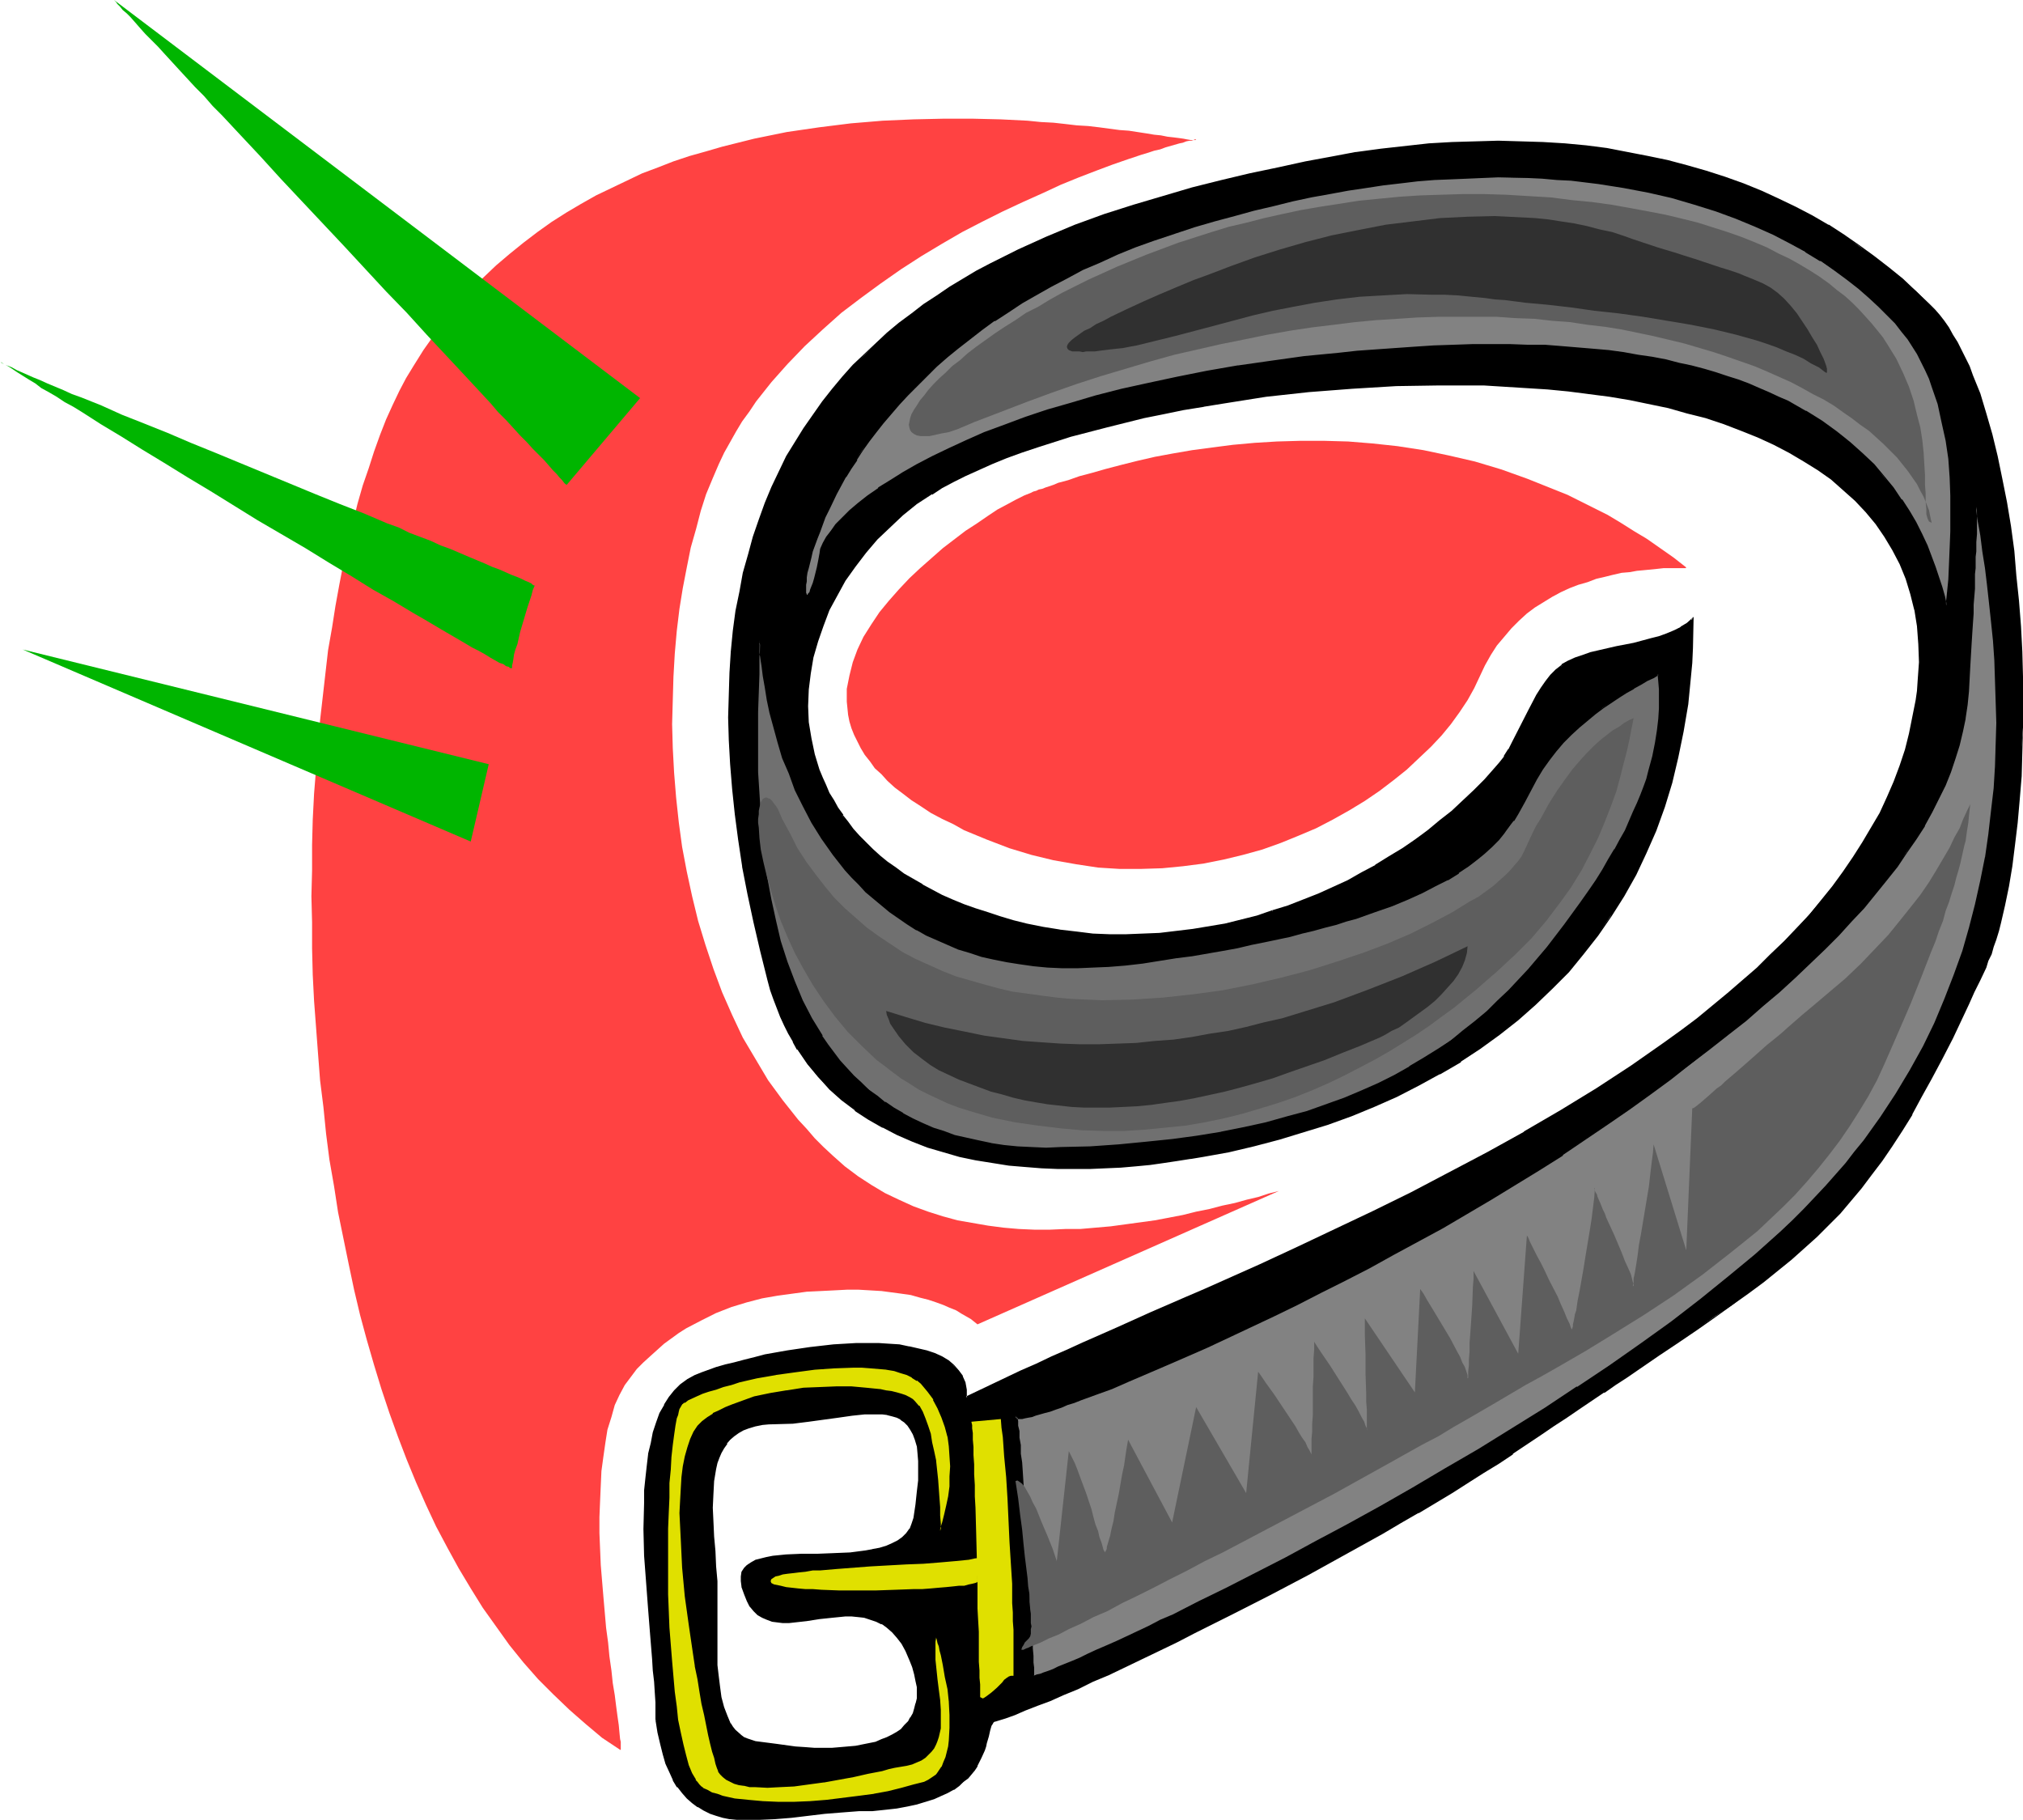 <?xml version="1.0" encoding="UTF-8" standalone="no"?>
<svg
   version="1.0"
   width="129.724mm"
   height="116.688mm"
   id="svg26"
   sodipodi:docname="Belt 07.wmf"
   xmlns:inkscape="http://www.inkscape.org/namespaces/inkscape"
   xmlns:sodipodi="http://sodipodi.sourceforge.net/DTD/sodipodi-0.dtd"
   xmlns="http://www.w3.org/2000/svg"
   xmlns:svg="http://www.w3.org/2000/svg">
  <sodipodi:namedview
     id="namedview26"
     pagecolor="#ffffff"
     bordercolor="#000000"
     borderopacity="0.25"
     inkscape:showpageshadow="2"
     inkscape:pageopacity="0.0"
     inkscape:pagecheckerboard="0"
     inkscape:deskcolor="#d1d1d1"
     inkscape:document-units="mm" />
  <defs
     id="defs1">
    <pattern
       id="WMFhbasepattern"
       patternUnits="userSpaceOnUse"
       width="6"
       height="6"
       x="0"
       y="0" />
  </defs>
  <path
     style="fill:#000000;fill-opacity:1;fill-rule:evenodd;stroke:none"
     d="m 221.553,367.818 0.646,-3.232 0.323,-3.071 0.162,-2.747 0.162,-2.424 v -2.263 l -0.323,-1.939 -0.162,-1.778 -0.485,-1.454 -0.485,-1.293 -0.646,-1.293 -0.646,-0.97 -0.808,-0.808 -0.97,-0.646 -0.97,-0.485 -1.131,-0.323 -1.131,-0.323 -1.293,-0.162 -1.293,-0.162 h -1.454 l -1.454,0.162 -3.07,0.323 -3.394,0.485 -3.555,0.485 -3.555,0.485 -3.878,0.485 h -3.878 l -1.939,0.162 -1.778,0.162 -1.616,0.323 -1.454,0.485 -1.293,0.485 -1.293,0.646 -0.97,0.808 -0.97,0.97 -0.808,0.808 -0.808,1.131 -0.646,1.131 -0.485,1.293 -0.485,1.293 -0.323,1.454 -0.485,2.909 -0.162,3.071 -0.162,3.394 0.162,3.394 0.162,3.555 0.323,3.555 0.162,3.717 0.162,3.555 0.162,3.555 v 2.586 l -0.162,2.747 v 5.818 l 0.162,5.656 0.162,2.747 0.323,2.586 0.485,2.586 0.646,2.263 0.808,2.101 0.808,1.939 0.646,0.808 0.485,0.808 1.454,1.293 0.808,0.485 0.808,0.323 0.97,0.323 0.97,0.323 5.01,0.808 4.686,0.485 2.424,0.162 2.101,0.162 h 4.363 l 1.939,-0.162 3.717,-0.323 1.616,-0.323 1.778,-0.323 1.454,-0.323 1.454,-0.485 1.293,-0.646 1.293,-0.646 1.131,-0.646 1.131,-0.808 0.808,-0.808 0.808,-0.97 0.646,-0.97 0.646,-0.97 0.485,-1.293 0.323,-1.131 0.162,-1.293 v -1.293 -1.454 l -0.323,-1.616 -0.323,-1.454 -0.485,-1.778 -0.646,-1.778 -0.97,-2.101 -0.97,-1.778 -1.131,-1.616 -1.131,-1.293 -1.293,-1.131 -1.454,-0.808 -1.293,-0.646 -1.454,-0.646 -1.454,-0.323 -1.454,-0.162 -1.616,-0.162 h -1.454 l -3.232,0.323 -3.07,0.323 -3.07,0.485 -2.909,0.323 -1.454,0.162 h -1.454 l -1.293,-0.162 -1.293,-0.162 -1.131,-0.485 -1.131,-0.485 -1.131,-0.646 -0.97,-0.808 -0.808,-1.131 -0.808,-1.454 -0.646,-1.454 -0.646,-1.939 -0.162,-1.293 v -1.131 l 0.323,-0.97 0.485,-0.97 0.646,-0.808 0.97,-0.485 0.97,-0.646 1.293,-0.323 1.293,-0.323 1.616,-0.323 1.616,-0.162 1.616,-0.162 3.717,-0.162 h 3.878 l 4.04,-0.162 3.878,-0.162 3.717,-0.485 1.778,-0.323 1.616,-0.323 1.616,-0.485 1.454,-0.646 1.293,-0.646 1.293,-0.808 0.97,-0.97 0.808,-1.131 0.646,-1.293 z m -62.378,48.967 v -1.939 l -0.162,-2.263 -0.162,-2.424 -0.162,-2.586 -0.162,-2.747 -0.323,-2.747 -0.485,-5.979 -0.485,-6.141 -0.485,-6.464 -0.323,-6.464 -0.323,-6.464 0.162,-6.303 0.162,-3.071 0.162,-3.071 0.323,-2.909 0.485,-2.747 0.485,-2.747 0.485,-2.586 0.808,-2.263 0.97,-2.263 0.97,-2.101 1.131,-1.778 1.293,-1.778 1.454,-1.293 1.616,-1.293 1.778,-0.97 1.616,-0.646 1.778,-0.646 1.939,-0.646 2.101,-0.646 2.262,-0.485 2.262,-0.646 2.586,-0.646 2.586,-0.485 5.333,-1.131 5.494,-0.808 5.656,-0.485 5.494,-0.323 2.747,-0.162 2.747,0.162 h 2.424 l 2.586,0.323 2.262,0.323 2.262,0.485 2.101,0.485 1.939,0.646 1.778,0.808 1.454,0.97 1.293,1.131 1.293,1.293 0.808,1.293 0.646,1.454 0.323,1.778 v 1.939 l 3.07,-1.616 3.394,-1.616 3.394,-1.616 3.555,-1.616 3.555,-1.616 3.717,-1.778 3.717,-1.616 3.878,-1.778 8.08,-3.555 8.403,-3.717 8.565,-3.717 4.363,-1.939 4.363,-1.939 9.05,-4.04 9.05,-4.202 9.211,-4.202 9.373,-4.525 9.211,-4.525 9.211,-4.848 9.05,-4.848 9.05,-5.01 8.888,-5.171 8.726,-5.333 8.403,-5.495 8.08,-5.656 4.04,-2.909 3.878,-2.909 3.717,-3.071 3.717,-3.071 3.555,-3.071 3.555,-3.071 3.232,-3.232 3.232,-3.232 3.232,-3.232 2.909,-3.394 2.909,-3.394 2.747,-3.394 2.586,-3.394 2.424,-3.555 2.262,-3.555 2.101,-3.555 2.101,-3.717 1.778,-3.717 1.616,-3.879 1.454,-3.717 1.293,-4.04 1.131,-3.879 0.808,-4.04 0.646,-4.04 0.323,-2.263 0.162,-2.424 0.323,-4.525 -0.162,-4.363 -0.323,-4.363 -0.646,-4.04 -0.97,-3.879 -1.131,-3.717 -1.454,-3.555 -1.778,-3.394 -1.939,-3.232 -2.101,-3.071 -2.424,-2.909 -2.586,-2.747 -2.909,-2.586 -2.909,-2.424 -3.232,-2.424 -3.555,-2.263 -3.555,-1.939 -3.717,-1.939 -3.878,-1.778 -4.04,-1.616 -4.202,-1.616 -4.363,-1.454 -4.363,-1.293 -4.525,-1.131 -4.686,-0.97 -4.848,-0.97 -4.848,-0.808 -5.01,-0.808 -5.01,-0.485 -5.01,-0.485 -5.171,-0.485 -5.171,-0.323 -5.171,-0.162 -5.333,-0.162 h -5.333 l -10.504,0.323 -10.666,0.646 -10.504,0.808 -10.342,1.131 -10.181,1.454 -5.01,0.808 -4.848,0.97 -4.848,0.97 -4.686,0.97 -4.686,1.131 -4.525,0.97 -4.363,1.131 -4.202,1.293 -4.202,1.293 -3.878,1.293 -3.878,1.293 -3.717,1.293 -3.394,1.454 -3.394,1.293 -3.07,1.616 -2.909,1.454 -2.747,1.454 -2.586,1.454 -3.555,2.424 -3.394,2.747 -3.232,2.909 -3.07,2.909 -2.747,3.232 -2.586,3.394 -2.424,3.394 -1.939,3.555 -1.939,3.717 -1.454,3.717 -1.454,3.879 -0.97,3.879 -0.646,3.879 -0.485,3.879 -0.162,4.04 0.162,3.879 0.485,3.879 0.97,3.879 1.131,3.879 0.646,1.778 0.97,1.939 0.808,1.778 0.97,1.778 1.131,1.778 1.131,1.939 1.293,1.616 1.454,1.778 1.454,1.616 1.454,1.616 1.616,1.616 1.778,1.616 1.939,1.454 1.939,1.454 2.101,1.454 2.101,1.293 2.262,1.293 2.424,1.293 2.424,1.293 2.586,1.131 2.586,1.131 2.909,1.131 2.909,0.808 3.07,0.97 3.07,0.97 3.232,0.808 4.04,0.808 4.04,0.646 4.202,0.485 3.878,0.485 4.04,0.162 h 4.04 4.04 l 4.04,-0.323 4.04,-0.323 4.04,-0.646 3.878,-0.646 3.878,-0.646 3.878,-0.97 3.878,-0.97 3.717,-1.131 3.878,-1.293 3.717,-1.454 3.555,-1.454 3.555,-1.616 3.555,-1.616 3.394,-1.778 3.394,-1.939 3.394,-1.939 3.232,-2.101 3.07,-2.263 3.07,-2.101 2.909,-2.424 2.909,-2.263 2.747,-2.586 2.586,-2.424 2.586,-2.586 2.424,-2.747 1.131,-1.293 1.131,-1.616 1.131,-1.778 0.97,-1.778 3.878,-7.757 1.939,-3.717 1.131,-1.616 1.131,-1.616 1.131,-1.454 1.293,-1.454 1.454,-0.97 1.454,-0.97 1.616,-0.808 1.939,-0.646 1.939,-0.646 1.939,-0.485 4.202,-0.97 4.363,-0.808 4.04,-1.131 1.939,-0.485 1.939,-0.646 1.778,-0.808 1.616,-0.808 1.454,-0.97 1.454,-1.131 -0.162,7.111 -0.162,3.555 -0.323,3.394 -0.808,6.626 -0.97,6.626 -1.293,6.303 -1.454,5.979 -1.939,5.979 -2.101,5.656 -2.262,5.495 -2.586,5.333 -2.747,5.01 -3.07,4.848 -3.232,4.687 -3.555,4.525 -3.555,4.363 -3.878,4.04 -4.202,3.879 -4.202,3.717 -4.525,3.555 -4.525,3.394 -4.848,3.232 -5.01,2.909 -5.171,2.747 -5.333,2.586 -5.333,2.424 -5.656,2.263 -5.656,2.101 -5.818,1.939 -5.979,1.778 -5.979,1.616 -6.302,1.454 -6.302,1.131 -2.909,0.485 -3.07,0.485 -3.232,0.485 -3.394,0.485 -3.394,0.323 -3.717,0.323 -3.717,0.162 -3.717,0.162 h -3.878 -4.04 l -3.878,-0.162 -4.04,-0.323 -3.878,-0.485 -4.04,-0.485 -3.878,-0.808 -4.04,-0.808 -3.878,-0.97 -3.717,-1.293 -3.717,-1.293 -3.717,-1.616 -3.555,-1.778 -3.394,-1.939 -3.394,-2.263 -3.07,-2.424 -2.909,-2.586 -2.909,-2.909 -2.586,-3.232 -2.424,-3.555 -0.97,-1.778 -1.131,-1.939 -0.97,-1.939 -0.97,-2.101 -0.808,-2.101 -0.808,-2.263 -0.808,-2.263 -0.646,-2.263 -1.778,-7.272 -1.616,-6.949 -1.454,-6.788 -1.293,-6.626 -0.97,-6.464 -0.808,-6.141 -0.646,-6.141 -0.485,-5.979 -0.323,-5.818 -0.162,-5.495 0.162,-5.495 0.162,-5.333 0.323,-5.171 0.646,-5.01 0.646,-4.848 0.808,-4.687 0.97,-4.525 1.131,-4.363 1.131,-4.363 1.454,-4.04 1.454,-4.04 1.616,-3.879 1.778,-3.879 1.939,-3.555 1.939,-3.394 2.101,-3.394 2.262,-3.394 2.262,-3.071 2.424,-3.071 2.424,-2.909 2.586,-2.909 2.747,-2.586 2.747,-2.747 2.747,-2.424 2.909,-2.424 2.909,-2.263 3.07,-2.263 3.07,-2.101 3.232,-2.101 3.232,-1.939 3.232,-1.939 3.232,-1.778 6.787,-3.394 6.787,-3.071 7.11,-2.909 7.11,-2.424 6.949,-2.424 7.11,-2.101 7.11,-1.939 7.11,-1.778 6.949,-1.616 6.787,-1.616 6.787,-1.454 6.141,-1.131 5.979,-0.97 5.979,-0.97 5.818,-0.646 5.818,-0.646 5.656,-0.323 5.656,-0.162 h 5.494 5.494 l 5.333,0.162 5.333,0.323 5.171,0.646 5.01,0.646 5.01,0.808 4.848,0.97 4.848,0.97 4.686,1.293 4.686,1.293 4.525,1.454 4.363,1.616 4.363,1.778 4.202,1.939 4.202,1.939 4.04,2.263 3.878,2.101 3.878,2.424 3.555,2.586 3.717,2.586 3.394,2.747 3.394,2.747 3.394,2.909 3.07,3.071 1.293,1.293 1.131,1.454 1.131,1.454 1.131,1.616 0.97,1.616 1.131,1.778 0.97,1.939 0.97,1.939 0.97,2.101 0.808,2.101 1.778,4.525 1.454,4.687 1.454,5.171 1.293,5.171 1.131,5.495 1.131,5.656 0.97,5.818 0.646,5.979 0.646,5.979 0.646,6.141 0.485,6.141 0.323,6.141 0.162,6.141 v 6.303 5.979 l -0.162,5.979 -0.323,5.818 -0.323,5.818 -0.485,5.495 -0.646,5.333 -0.646,5.171 -0.808,4.848 -0.97,4.525 -0.97,4.363 -0.485,1.939 -0.646,1.939 -0.646,1.939 -0.485,1.616 -0.808,1.778 -0.646,1.454 -1.293,3.071 -1.454,3.071 -1.293,2.909 -1.454,2.747 -2.586,5.495 -2.424,5.01 -2.586,4.687 -2.424,4.525 -2.424,4.202 -2.424,3.879 -2.262,3.879 -2.424,3.394 -2.424,3.394 -2.586,3.232 -2.586,3.232 -2.586,2.909 -2.747,2.909 -2.909,2.747 -3.07,2.747 -3.07,2.747 -3.394,2.747 -3.394,2.747 -3.717,2.747 -3.717,2.909 -4.202,2.747 -4.363,3.071 -4.525,3.071 -4.848,3.394 -5.01,3.394 -2.747,1.778 -2.747,1.778 -2.747,1.939 -5.979,3.879 -3.07,2.101 -3.07,2.101 -3.232,2.101 -3.394,2.263 -3.394,2.424 -3.394,2.101 -3.555,2.424 -3.717,2.263 -3.878,2.424 -4.04,2.424 -4.202,2.586 -4.363,2.424 -4.363,2.586 -8.888,5.01 -9.211,4.848 -9.211,5.01 -9.05,4.687 -9.05,4.525 -4.363,2.101 -4.363,2.263 -4.202,1.939 -4.04,1.939 -4.04,1.939 -3.717,1.616 -3.717,1.778 -3.394,1.454 -3.232,1.293 -3.07,1.293 -2.909,1.131 -2.747,0.97 -2.262,0.808 -2.101,0.646 -0.323,0.323 -0.485,0.162 -0.162,0.485 -0.323,0.323 -0.323,1.131 -0.323,1.454 -0.485,1.616 -0.162,0.97 -0.323,0.97 -0.808,1.778 -0.97,1.939 -0.646,0.97 -0.808,0.97 -0.808,0.97 -0.97,0.97 -1.131,0.808 -1.293,0.808 -1.454,0.97 -1.616,0.646 -1.778,0.808 -1.939,0.646 -2.101,0.646 -2.424,0.485 -2.424,0.323 -2.909,0.485 -3.07,0.162 -3.232,0.162 -4.202,0.162 -4.04,0.485 -8.08,0.97 -4.04,0.323 -3.717,0.162 h -3.717 -1.778 l -1.616,-0.323 -1.778,-0.323 -1.616,-0.323 -1.454,-0.646 -1.454,-0.646 -1.454,-0.808 -1.293,-0.97 -1.293,-1.131 -1.131,-1.293 -1.131,-1.454 -1.131,-1.616 -0.808,-1.939 -0.97,-1.939 -0.646,-2.263 -0.646,-2.586 -0.646,-2.747 z"
     id="path1" />
  <path
     style="fill:#000000;fill-opacity:1;fill-rule:evenodd;stroke:none"
     d="m 221.877,367.98 v -0.162 l 0.485,-3.232 0.323,-3.071 0.162,-2.747 0.162,-2.424 v -2.263 l -0.162,-1.939 -0.323,-1.778 v 0 l -0.323,-1.454 -0.646,-1.454 -0.646,-1.131 v -0.162 l -0.646,-0.97 -0.808,-0.808 -0.97,-0.646 v 0 l -1.131,-0.485 -0.97,-0.485 -1.293,-0.323 v 0 h -1.293 l -1.293,-0.162 h -1.454 l -1.454,0.162 -3.07,0.323 -3.394,0.485 -3.555,0.485 -3.555,0.485 -3.878,0.323 -5.818,0.323 -1.778,0.162 v 0 l -1.616,0.323 -1.616,0.485 -1.293,0.485 -1.131,0.646 v 0 l -1.131,0.97 -0.97,0.808 -0.808,0.97 h -0.162 l -0.646,0.97 v 0.162 l -0.646,1.131 -0.485,1.131 -0.485,1.293 -0.323,1.454 v 0.162 l -0.485,2.909 -0.323,3.071 v 3.394 l 0.162,3.394 0.162,3.555 0.323,3.555 0.162,3.717 0.162,3.555 0.162,3.555 v 2.586 l -0.162,2.747 v 5.818 l 0.162,5.656 0.162,2.747 0.323,2.586 v 0.162 l 0.485,2.424 0.646,2.263 0.646,2.101 0.97,1.939 v 0.162 l 0.646,0.808 0.485,0.808 1.454,1.293 0.808,0.485 v 0 l 0.808,0.485 0.97,0.323 0.97,0.162 h 0.162 l 5.01,0.808 4.686,0.485 2.424,0.162 2.101,0.162 h 4.363 1.939 l 3.717,-0.485 1.616,-0.162 h 0.162 l 1.616,-0.485 1.616,-0.323 1.293,-0.485 1.454,-0.646 1.293,-0.646 1.131,-0.646 v 0 l 0.97,-0.808 0.97,-0.808 0.808,-0.97 0.646,-0.97 v 0 l 0.646,-1.131 0.485,-1.131 0.323,-1.293 v 0 l 0.162,-1.293 v -1.293 -1.454 -0.162 l -0.323,-1.454 -0.323,-1.616 -0.485,-1.778 -0.646,-1.616 -0.97,-2.101 -0.97,-1.939 v 0 l -1.293,-1.616 -1.131,-1.293 -1.293,-1.131 -1.293,-0.808 v -0.162 l -1.454,-0.646 -1.293,-0.485 -1.454,-0.323 h -0.162 l -1.454,-0.162 -1.616,-0.162 h -1.454 l -3.232,0.162 -3.07,0.485 -3.07,0.485 -2.909,0.323 h -1.454 -1.454 -1.293 l -1.293,-0.323 v 0 l -1.131,-0.323 -1.131,-0.485 h 0.162 l -1.131,-0.646 v 0 l -0.97,-0.808 -0.97,-1.131 h 0.162 l -0.808,-1.293 -0.646,-1.454 -0.646,-1.939 v 0 l -0.162,-1.293 v -1.131 0 l 0.323,-0.97 0.485,-0.808 v 0 l 0.646,-0.808 v 0.162 l 0.97,-0.646 h -0.162 l 1.131,-0.646 1.131,-0.323 1.454,-0.323 h -0.162 l 1.616,-0.162 1.616,-0.323 h 1.616 l 3.717,-0.323 h 3.878 l 4.04,-0.162 3.878,-0.162 3.717,-0.485 1.778,-0.162 v 0 l 1.778,-0.485 1.454,-0.485 1.616,-0.485 1.293,-0.808 v 0 l 1.131,-0.808 1.131,-0.97 0.808,-1.131 0.646,-1.293 0.485,-1.454 -0.485,-0.162 -0.485,1.454 -0.485,1.293 v -0.162 l -0.808,1.131 -0.97,0.97 -1.131,0.808 v 0 l -1.293,0.646 -1.454,0.646 -1.616,0.485 -1.778,0.323 h 0.162 l -1.778,0.323 -3.717,0.485 -3.878,0.162 -4.04,0.162 h -3.878 l -3.717,0.162 -1.616,0.162 -1.616,0.162 -1.616,0.323 v 0 l -1.293,0.323 -1.293,0.323 -1.131,0.646 v 0 l -0.97,0.646 -0.646,0.646 -0.646,0.97 -0.162,1.131 v 1.131 l 0.162,1.293 v 0.162 l 0.646,1.778 0.646,1.616 0.646,1.293 0.162,0.162 0.808,0.97 0.97,0.97 1.131,0.646 v 0 l 1.131,0.485 1.293,0.485 v 0 l 1.293,0.162 1.293,0.162 h 1.454 l 1.454,-0.162 2.909,-0.323 3.07,-0.485 3.07,-0.323 3.232,-0.323 h 1.454 l 1.616,0.162 1.454,0.162 v 0 l 1.454,0.485 1.454,0.485 1.293,0.646 v -0.162 l 1.293,0.97 1.293,1.131 1.131,1.293 1.131,1.454 v 0 l 0.97,1.778 0.97,2.263 0.646,1.616 0.485,1.778 0.323,1.616 0.323,1.454 v 0 1.454 1.293 l -0.323,1.293 v -0.162 l -0.323,1.293 -0.323,1.131 -0.646,1.131 v -0.162 l -0.485,0.97 -0.97,0.97 -0.808,0.97 -0.97,0.646 v 0 l -1.131,0.646 -1.293,0.646 -1.293,0.485 -1.454,0.646 -1.616,0.323 -1.616,0.323 v 0 l -1.616,0.323 -3.717,0.323 -1.939,0.162 h -4.363 l -2.101,-0.162 -2.424,-0.162 -4.686,-0.646 -5.01,-0.646 v 0 l -0.97,-0.323 -0.97,-0.323 -0.808,-0.323 v 0 l -0.646,-0.485 -1.454,-1.293 -0.646,-0.808 -0.485,-0.808 v 0.162 l -0.808,-1.939 -0.808,-2.101 -0.646,-2.424 -0.323,-2.424 v 0 l -0.323,-2.586 -0.323,-2.747 v -5.656 -5.818 -2.747 -2.586 -3.555 l -0.323,-3.555 -0.162,-3.717 -0.323,-3.555 -0.162,-3.555 -0.162,-3.394 0.162,-3.394 0.162,-3.071 0.485,-2.909 v 0 l 0.323,-1.454 0.485,-1.293 0.485,-1.131 0.646,-1.131 v 0 l 0.808,-1.131 h -0.162 l 0.808,-0.97 0.97,-0.808 1.131,-0.808 v 0 l 1.131,-0.646 1.293,-0.485 1.616,-0.485 1.616,-0.323 h -0.162 l 1.778,-0.162 5.818,-0.162 3.878,-0.485 3.555,-0.485 3.555,-0.485 3.394,-0.485 3.07,-0.323 h 1.454 1.454 1.293 l 1.293,0.162 h -0.162 l 1.293,0.323 1.131,0.323 0.97,0.485 h -0.162 l 0.97,0.646 0.808,0.808 0.646,0.97 v 0 l 0.646,1.131 0.485,1.293 0.485,1.616 v -0.162 l 0.162,1.778 0.162,1.939 v 2.263 2.424 l -0.323,2.747 -0.323,3.071 -0.485,3.232 v 0 z"
     id="path2" />
  <path
     style="fill:#000000;fill-opacity:1;fill-rule:evenodd;stroke:none"
     d="m 159.337,416.785 v -1.939 l -0.162,-2.263 -0.162,-2.424 -0.162,-2.586 -0.162,-2.747 -0.323,-2.747 -0.485,-5.979 -0.485,-6.141 -0.485,-6.464 -0.323,-6.464 -0.162,-6.464 v -6.303 l 0.162,-3.071 0.162,-3.071 0.323,-2.909 0.485,-2.747 v 0 l 0.485,-2.747 0.485,-2.424 0.808,-2.424 0.97,-2.263 0.97,-2.101 v 0.162 l 1.131,-1.939 v 0 l 1.293,-1.616 1.454,-1.454 1.616,-1.131 v 0 l 1.778,-0.97 1.616,-0.646 1.616,-0.646 1.939,-0.646 2.101,-0.646 2.262,-0.485 2.424,-0.646 2.424,-0.646 2.586,-0.485 5.333,-0.97 v 0 l 5.494,-0.97 5.656,-0.485 5.494,-0.323 2.747,-0.162 2.747,0.162 2.424,0.162 2.586,0.162 2.262,0.323 v 0 l 2.262,0.485 2.101,0.485 1.939,0.646 1.616,0.97 v 0 l 1.454,0.808 v 0 l 1.454,0.97 1.131,1.293 h -0.162 l 0.97,1.454 v -0.162 l 0.485,1.616 0.323,1.778 v -0.162 l 0.162,2.101 3.394,-1.616 3.232,-1.616 6.949,-3.232 3.555,-1.616 3.717,-1.616 3.878,-1.778 3.878,-1.778 8.08,-3.555 8.242,-3.717 8.565,-3.717 4.525,-1.939 13.251,-5.979 9.211,-4.202 9.211,-4.202 9.211,-4.525 9.211,-4.525 9.211,-4.687 9.211,-4.848 8.888,-5.01 h 0.162 l 8.888,-5.171 8.565,-5.495 8.565,-5.495 v 0 l 8.08,-5.656 3.878,-2.909 4.04,-2.909 3.717,-3.071 3.717,-3.071 3.555,-3.071 3.394,-3.071 3.394,-3.232 3.232,-3.232 3.232,-3.232 2.909,-3.394 2.909,-3.394 2.747,-3.394 2.586,-3.555 2.424,-3.394 v 0 l 2.424,-3.555 2.101,-3.717 v 0 l 1.939,-3.717 1.778,-3.717 1.616,-3.717 1.454,-3.879 1.293,-3.879 1.131,-3.879 0.808,-4.04 0.646,-4.04 v -0.162 l 0.323,-2.263 0.162,-2.424 0.323,-4.525 v -4.363 l -0.485,-4.363 -0.646,-4.04 v 0 l -0.97,-3.879 -1.131,-3.717 -1.454,-3.555 -1.778,-3.394 v -0.162 l -1.939,-3.071 v 0 l -2.101,-3.071 -2.424,-3.071 -2.747,-2.747 -2.747,-2.586 -3.07,-2.424 -3.07,-2.424 v 0 l -3.555,-2.263 v 0 l -3.555,-1.939 -3.717,-1.939 -4.04,-1.778 -3.878,-1.778 -4.363,-1.454 -4.202,-1.454 -4.525,-1.293 -4.525,-1.131 -4.686,-0.97 -4.848,-0.97 -4.848,-0.808 v 0 l -5.01,-0.808 -5.01,-0.485 -5.01,-0.485 -5.171,-0.485 -5.171,-0.323 -5.171,-0.162 -5.333,-0.162 h -5.333 l -10.504,0.323 -10.666,0.485 -10.504,0.97 -10.342,1.131 -10.181,1.454 -5.01,0.808 v 0 l -4.848,0.97 -4.848,0.97 -4.686,0.97 -4.686,0.97 -4.525,1.131 -4.363,1.131 -4.363,1.293 -4.04,1.293 -4.04,1.293 -3.878,1.293 -3.555,1.293 -3.555,1.454 -3.232,1.293 -3.232,1.454 -2.909,1.616 -2.747,1.454 v 0 l -2.586,1.454 v 0.162 l -3.555,2.424 -3.394,2.586 -3.232,2.909 -3.07,3.071 -2.747,3.071 -2.586,3.394 -2.262,3.394 -0.162,0.162 -2.101,3.555 -1.778,3.717 -1.616,3.717 -1.293,3.879 -0.97,3.717 -0.808,4.04 v 0 l -0.323,3.879 -0.162,4.04 0.162,3.879 0.485,3.879 v 0.162 l 0.97,3.879 1.131,3.717 0.646,1.939 0.808,1.778 0.97,1.939 0.97,1.778 v 0 l 1.131,1.778 1.131,1.778 h 0.162 l 1.131,1.778 1.454,1.616 1.454,1.778 1.454,1.616 1.778,1.616 1.616,1.454 1.939,1.454 1.939,1.616 2.101,1.454 v 0 l 2.101,1.293 2.262,1.454 h 0.162 l 2.262,1.293 2.586,1.131 2.424,1.131 2.747,1.131 2.909,1.131 2.909,0.97 2.909,0.97 3.232,0.808 3.232,0.808 4.04,0.808 4.04,0.646 v 0 l 4.202,0.646 3.878,0.323 4.04,0.162 4.04,0.162 4.04,-0.162 4.04,-0.323 4.04,-0.323 4.04,-0.485 3.878,-0.646 v 0 l 4.04,-0.808 3.878,-0.97 3.717,-0.97 3.878,-1.131 -0.162,-0.485 -3.717,1.293 -3.878,0.97 -3.878,0.97 -3.878,0.646 v 0 l -3.878,0.646 -4.04,0.485 -4.04,0.485 -4.04,0.162 -4.04,0.162 h -4.04 l -4.04,-0.162 -3.878,-0.485 -4.202,-0.485 h 0.162 l -4.04,-0.646 -4.04,-0.808 -3.232,-0.808 -3.232,-0.97 -2.909,-0.97 -3.07,-0.97 -2.747,-0.97 -2.747,-1.131 -2.586,-1.131 -2.424,-1.293 -2.424,-1.293 h 0.162 l -2.262,-1.293 -2.262,-1.293 v 0 l -1.939,-1.454 -2.101,-1.454 -1.778,-1.454 -1.778,-1.616 -1.616,-1.616 -1.616,-1.616 -1.454,-1.616 -1.293,-1.778 -1.293,-1.616 h 0.162 l -1.293,-1.778 -0.97,-1.778 v 0 l -1.131,-1.778 -0.808,-1.939 -0.808,-1.778 -0.808,-1.939 -1.131,-3.717 -0.808,-3.879 v 0 l -0.646,-3.879 -0.162,-3.879 0.162,-4.04 0.485,-3.879 v 0 l 0.646,-3.879 1.131,-3.879 1.293,-3.717 1.454,-3.879 1.939,-3.555 1.939,-3.555 v 0 l 2.424,-3.394 2.586,-3.394 2.747,-3.232 3.07,-2.909 3.07,-2.909 3.394,-2.747 3.717,-2.424 v 0.162 l 2.424,-1.616 v 0 l 2.747,-1.454 2.909,-1.454 3.232,-1.454 3.232,-1.454 3.555,-1.454 3.555,-1.293 3.878,-1.293 4.04,-1.293 4.04,-1.293 4.363,-1.131 4.363,-1.131 4.525,-1.131 4.525,-1.131 4.848,-0.97 4.686,-0.97 5.01,-0.808 h -0.162 l 5.01,-0.808 10.181,-1.616 10.342,-1.131 10.504,-0.808 10.666,-0.646 10.504,-0.162 h 5.333 5.333 l 5.171,0.323 5.171,0.323 5.171,0.323 5.01,0.485 5.01,0.646 5.01,0.646 v 0 l 4.848,0.808 4.686,0.97 4.686,0.97 4.525,1.293 4.525,1.131 4.363,1.454 4.202,1.616 4.04,1.616 3.878,1.778 3.717,1.939 3.555,2.101 v 0 l 3.394,2.101 v 0 l 3.232,2.263 2.909,2.586 2.909,2.586 2.586,2.747 2.424,2.909 2.101,3.071 v 0 l 1.939,3.232 v 0 l 1.778,3.394 1.454,3.555 1.131,3.717 0.97,3.879 v -0.162 l 0.646,4.04 0.323,4.363 0.162,4.363 -0.323,4.525 -0.162,2.424 -0.323,2.263 v 0 l -0.808,4.04 -0.808,4.04 -0.97,3.879 -1.293,3.879 -1.454,3.879 -1.616,3.717 -1.778,3.879 -2.101,3.555 v 0 l -2.101,3.555 -2.262,3.555 v 0 l -2.424,3.555 -2.586,3.555 -2.747,3.394 -2.747,3.394 -3.07,3.232 -3.07,3.232 -3.394,3.232 -3.232,3.232 -3.555,3.071 -3.555,3.071 -3.717,3.071 -3.717,3.071 -3.878,2.909 -4.04,2.909 -8.08,5.656 v 0 l -8.403,5.495 -8.726,5.333 -8.888,5.171 h 0.162 l -9.05,5.01 -9.211,4.848 -9.211,4.848 -9.211,4.525 -9.211,4.363 -9.211,4.363 -9.05,4.202 -13.413,5.979 -4.525,1.939 -8.565,3.717 -8.242,3.717 -8.08,3.555 -3.878,1.778 -3.717,1.616 -3.717,1.778 -3.717,1.616 -6.787,3.232 -3.394,1.616 -3.07,1.454 0.162,0.323 v -1.939 0 l -0.323,-1.778 -0.646,-1.454 V 333.396 l -0.97,-1.293 -1.131,-1.293 -1.293,-1.131 v 0 l -1.616,-0.97 v 0 l -1.778,-0.808 -1.939,-0.646 -2.101,-0.485 -2.101,-0.485 h -0.162 l -2.262,-0.485 -2.586,-0.162 -2.424,-0.162 h -2.747 -2.747 l -5.494,0.323 -5.656,0.646 -5.494,0.808 v 0 l -5.494,0.97 -2.424,0.646 -2.586,0.646 -2.424,0.646 -2.101,0.485 -2.262,0.646 -1.778,0.646 -1.778,0.646 -1.616,0.646 -1.778,0.97 v 0 l -1.778,1.293 -1.454,1.454 -1.293,1.616 v 0 l -1.131,1.778 v 0.162 l -1.131,1.939 -0.808,2.263 -0.808,2.424 -0.485,2.586 -0.646,2.586 v 0.162 l -0.323,2.747 -0.323,2.909 -0.323,3.071 v 3.071 l -0.162,6.303 0.162,6.464 0.485,6.464 0.485,6.464 0.485,6.141 0.485,5.979 0.162,2.747 0.323,2.747 0.162,2.586 0.162,2.424 v 2.263 1.939 z"
     id="path3" />
  <path
     style="fill:#000000;fill-opacity:1;fill-rule:evenodd;stroke:none"
     d="m 308.494,221.079 3.717,-1.293 3.717,-1.454 3.717,-1.454 3.555,-1.616 3.555,-1.616 3.394,-1.778 3.394,-1.939 v 0 l 3.394,-1.939 3.07,-2.101 v 0 l 3.232,-2.263 3.07,-2.263 2.909,-2.263 2.909,-2.424 2.747,-2.424 2.586,-2.424 2.586,-2.747 2.424,-2.586 1.131,-1.454 1.131,-1.616 h 0.162 l 0.97,-1.616 v -0.162 l 0.97,-1.778 3.878,-7.596 1.939,-3.717 v 0 l 1.131,-1.616 v 0 l 1.131,-1.616 1.131,-1.454 1.293,-1.454 1.293,-1.131 v 0.162 l 1.616,-0.97 h -0.162 l 1.778,-0.646 1.778,-0.808 1.939,-0.485 2.101,-0.646 4.202,-0.808 4.202,-0.97 4.04,-0.97 2.101,-0.646 1.778,-0.646 1.778,-0.808 1.778,-0.808 v 0 l 1.454,-0.97 1.293,-1.293 h -0.323 v 7.111 l -0.323,3.555 -0.162,3.394 -0.808,6.626 -0.97,6.626 v -0.162 l -1.293,6.303 -1.616,6.141 -1.778,5.818 -2.101,5.818 -2.262,5.495 -2.586,5.171 -2.747,5.171 v 0 l -3.07,4.848 h 0.162 l -3.394,4.687 -3.394,4.363 -3.717,4.363 -3.878,4.202 -4.202,3.879 -4.202,3.717 -4.363,3.394 -4.686,3.394 -4.848,3.232 v -0.162 l -5.01,3.071 h 0.162 l -5.171,2.747 -5.333,2.586 -5.494,2.424 -5.494,2.263 -5.656,2.101 -5.818,1.939 -5.979,1.778 -6.141,1.616 -6.141,1.293 -6.302,1.293 -2.909,0.485 v 0 l -3.07,0.485 -3.232,0.485 -3.394,0.323 -3.394,0.323 -3.717,0.323 -3.717,0.323 h -3.717 l -3.878,0.162 -4.04,-0.162 h -3.878 l -4.04,-0.323 -3.878,-0.485 -4.04,-0.485 h 0.162 l -4.04,-0.808 -3.878,-0.808 -3.878,-0.97 -3.878,-1.293 -3.717,-1.293 -3.717,-1.616 -3.555,-1.778 h 0.162 l -3.394,-1.939 -3.394,-2.263 v 0.162 l -3.07,-2.424 -2.909,-2.747 -2.909,-2.909 -2.586,-3.232 -2.424,-3.394 h 0.162 l -1.131,-1.939 v 0 l -1.131,-1.778 -0.97,-2.101 -0.97,-1.939 -0.808,-2.101 -0.808,-2.263 -0.808,-2.263 -0.646,-2.424 -1.778,-7.111 -1.616,-6.949 -1.454,-6.788 -1.131,-6.626 v 0 l -1.131,-6.464 -0.808,-6.141 -0.646,-6.141 -0.485,-5.979 -0.323,-5.818 v -5.495 -5.495 l 0.162,-5.333 0.485,-5.171 0.485,-5.01 0.646,-4.848 v 0.162 l 0.808,-4.687 0.97,-4.687 1.131,-4.363 1.293,-4.202 1.293,-4.202 1.454,-4.04 1.778,-3.879 1.616,-3.717 1.939,-3.717 1.939,-3.394 v 0 l 2.101,-3.394 v 0 l 2.262,-3.232 2.101,-3.071 2.424,-3.071 2.586,-2.909 2.586,-2.909 2.586,-2.747 2.747,-2.586 2.909,-2.424 2.909,-2.424 2.909,-2.424 3.07,-2.101 3.07,-2.101 v 0 l 3.232,-2.101 3.07,-1.939 v 0 l 3.232,-1.778 3.394,-1.939 6.626,-3.394 6.949,-3.071 6.949,-2.747 7.11,-2.586 7.11,-2.424 7.11,-2.101 7.11,-1.939 6.949,-1.778 6.949,-1.616 6.787,-1.616 6.787,-1.293 6.141,-1.293 5.979,-0.97 v 0 l 5.979,-0.808 5.818,-0.808 5.818,-0.485 5.656,-0.485 5.656,-0.162 h 5.494 5.494 l 5.333,0.162 5.333,0.485 5.171,0.485 5.01,0.646 5.01,0.808 h -0.162 l 5.01,0.97 4.848,1.131 4.686,1.131 4.525,1.293 4.686,1.616 4.363,1.454 4.363,1.939 4.202,1.778 4.04,1.939 4.04,2.263 3.878,2.263 v 0 l 3.878,2.263 v 0 l 3.717,2.424 3.555,2.747 3.555,2.747 3.394,2.747 3.232,2.909 3.232,3.071 1.131,1.293 1.131,1.293 1.131,1.616 1.131,1.616 v 0 l 0.97,1.616 v 0 l 0.97,1.778 1.131,1.778 0.97,2.101 0.97,1.939 0.808,2.101 1.616,4.525 1.616,4.848 1.454,5.01 1.293,5.171 1.131,5.656 0.97,5.656 v -0.162 l 0.97,5.818 0.808,5.979 0.646,5.979 0.646,6.141 0.323,6.141 0.323,6.141 0.323,6.141 v 6.303 5.979 l -0.162,5.979 0.485,-5.979 v -5.979 -6.303 l -0.162,-6.141 -0.323,-6.141 -0.485,-6.141 -0.646,-6.141 -0.485,-5.979 -0.808,-5.979 -0.97,-5.818 v 0 l -1.131,-5.656 -1.131,-5.495 -1.293,-5.333 -1.454,-5.01 -1.454,-4.848 -1.778,-4.363 -0.808,-2.263 -0.97,-1.939 -0.97,-1.939 -0.97,-1.939 -1.131,-1.778 v 0 l -0.97,-1.778 v 0 l -1.131,-1.616 -1.131,-1.454 -1.131,-1.293 -1.293,-1.293 -3.232,-3.071 -3.232,-3.071 -3.394,-2.747 -3.555,-2.747 -3.555,-2.586 -3.717,-2.586 v 0 l -3.717,-2.424 h -0.162 l -3.878,-2.263 -4.04,-2.101 -4.04,-1.939 -4.202,-1.939 -4.363,-1.778 -4.525,-1.616 -4.525,-1.454 -4.525,-1.293 -4.848,-1.293 -4.686,-0.97 -5.01,-0.97 v 0 l -5.01,-0.97 -5.01,-0.646 -5.171,-0.485 -5.333,-0.323 -5.333,-0.162 -5.494,-0.162 -5.494,0.162 -5.656,0.162 -5.656,0.323 -5.818,0.646 -5.818,0.646 -5.979,0.808 h -0.162 l -5.979,1.131 -6.141,1.131 -6.626,1.454 -6.949,1.454 -6.787,1.616 -7.11,1.778 -7.11,2.101 -7.11,2.101 -7.11,2.263 -7.11,2.586 -6.949,2.909 -6.787,3.071 -6.787,3.394 -3.394,1.778 -3.232,1.939 v 0 l -3.232,1.939 -3.07,2.101 v 0 l -3.232,2.101 -2.909,2.263 -3.07,2.263 -2.909,2.424 -2.747,2.586 -2.747,2.586 -2.747,2.586 -2.586,2.909 -2.424,2.909 -2.424,3.071 -2.262,3.232 -2.262,3.232 v 0 l -2.101,3.394 v 0 l -2.101,3.394 -1.778,3.717 -1.778,3.717 -1.616,3.879 -1.454,4.04 -1.454,4.202 -1.131,4.202 -1.293,4.525 -0.808,4.525 -0.97,4.687 v 0 l -0.646,4.848 -0.485,5.01 -0.323,5.171 -0.162,5.333 -0.162,5.495 0.162,5.495 0.323,5.818 0.485,5.979 0.646,6.141 0.808,6.141 0.97,6.464 v 0.162 l 1.293,6.626 1.454,6.788 1.616,6.949 1.778,7.111 0.646,2.424 0.808,2.263 0.808,2.101 0.808,2.101 0.97,2.101 0.97,1.939 1.131,1.939 v 0.162 l 0.97,1.778 h 0.162 l 2.424,3.555 2.586,3.071 2.747,3.071 2.909,2.586 3.232,2.424 v 0.162 l 3.232,2.101 3.394,1.939 h 0.162 l 3.394,1.778 3.717,1.616 3.717,1.454 3.878,1.131 3.878,1.131 3.878,0.808 4.04,0.646 v 0 l 4.04,0.646 3.878,0.323 4.04,0.323 3.878,0.162 h 4.04 3.878 l 3.717,-0.162 3.717,-0.162 3.717,-0.323 3.394,-0.323 3.394,-0.485 3.232,-0.485 3.07,-0.485 h 0.162 l 2.909,-0.485 6.302,-1.131 6.141,-1.454 6.141,-1.616 5.818,-1.778 5.818,-1.778 5.818,-2.101 5.494,-2.263 5.494,-2.424 5.333,-2.747 5.01,-2.747 h 0.162 l 5.01,-2.909 v -0.162 l 4.686,-3.071 4.686,-3.394 4.525,-3.555 4.202,-3.717 4.04,-3.879 4.04,-4.04 3.555,-4.363 3.555,-4.525 3.232,-4.687 v 0 l 3.07,-4.848 v 0 l 2.909,-5.171 2.424,-5.171 2.424,-5.495 2.101,-5.818 1.778,-5.818 1.454,-6.141 1.293,-6.303 v 0 l 1.131,-6.626 0.646,-6.626 0.323,-3.394 0.162,-3.555 0.162,-7.596 -1.616,1.454 -1.616,0.97 h 0.162 l -1.616,0.808 -1.939,0.808 -1.778,0.646 -1.939,0.485 -4.202,1.131 -4.202,0.808 -4.202,0.97 -2.101,0.485 -1.778,0.646 -1.939,0.646 -1.778,0.808 v 0 l -1.454,0.808 v 0.162 l -1.454,1.131 -1.293,1.293 -1.131,1.454 -1.131,1.616 v 0 l -1.131,1.778 v 0 l -1.939,3.717 -3.878,7.596 -0.97,1.939 v -0.162 l -1.131,1.778 h 0.162 l -1.293,1.616 -1.131,1.293 -2.424,2.747 -2.586,2.586 -2.586,2.424 -2.747,2.586 -2.909,2.263 -2.909,2.424 -3.07,2.263 -3.07,2.101 v 0 l -3.232,1.939 -3.394,2.101 h 0.162 l -3.394,1.778 -3.394,1.939 -3.555,1.616 -3.555,1.616 -3.717,1.454 -3.717,1.454 -3.717,1.131 z"
     id="path4" />
  <path
     style="fill:#000000;fill-opacity:1;fill-rule:evenodd;stroke:none"
     d="m 489.809,182.293 -0.323,5.818 -0.323,5.818 -0.485,5.495 -0.646,5.333 -0.646,5.171 v -0.162 l -0.808,4.848 -0.97,4.687 -0.97,4.202 -0.485,2.101 -0.646,1.939 -0.646,1.778 -0.646,1.778 -0.646,1.616 -0.646,1.616 -1.454,3.071 -1.293,2.909 -1.454,3.071 -3.878,8.08 -2.586,5.171 -2.424,4.687 -2.424,4.525 -2.424,4.04 v 0 l -2.424,4.04 -2.262,3.717 v 0 l -2.424,3.555 -2.424,3.394 -2.586,3.071 -2.586,3.232 -2.586,2.909 -2.747,2.909 -2.909,2.747 -2.909,2.747 -3.232,2.747 -3.232,2.747 -3.555,2.747 -3.555,2.747 -3.878,2.909 -4.04,2.909 -4.363,2.909 -4.686,3.232 -4.848,3.232 -5.01,3.394 v 0 l -2.747,1.778 v 0 l -2.747,1.778 v 0 l -2.747,1.778 v 0.162 l -5.818,3.879 -3.07,2.101 v 0 l -3.232,2.101 v 0 l -3.232,2.263 -3.394,2.101 -3.394,2.424 v -0.162 l -3.394,2.263 -3.555,2.263 -3.717,2.424 -3.878,2.424 -4.04,2.424 -4.202,2.586 v 0 l -4.202,2.424 v 0 l -4.363,2.586 v 0 l -8.888,4.848 -9.211,5.01 -9.211,4.848 -9.211,4.848 -8.888,4.525 -4.363,2.101 -4.363,2.101 -4.202,2.101 -8.08,3.717 -3.878,1.778 -3.555,1.616 -3.555,1.454 -3.232,1.454 -3.07,1.293 -2.909,1.131 -2.586,0.97 -2.262,0.808 -2.101,0.646 -0.485,0.162 v 0.162 l -0.323,0.162 -0.323,0.485 v 0 l -0.323,0.485 -0.323,1.131 -0.485,1.454 -0.323,1.616 -0.323,0.97 -0.323,0.808 -0.646,1.939 -0.97,1.939 v -0.162 l -0.646,0.97 v 0 l -0.808,0.97 -0.808,0.97 -0.97,0.97 -1.131,0.808 v 0 l -1.293,0.808 h 0.162 l -1.454,0.808 -1.616,0.808 -1.778,0.808 -1.939,0.646 -2.101,0.485 -2.424,0.646 -2.586,0.323 h 0.162 l -2.909,0.485 -3.07,0.162 -3.232,0.162 -4.202,0.162 -4.04,0.485 -8.08,0.97 -4.04,0.323 -3.717,0.162 h -3.717 l -1.778,-0.162 -1.616,-0.162 v 0 l -1.616,-0.323 -1.616,-0.485 -1.616,-0.485 -1.454,-0.646 -1.293,-0.808 v 0.162 l -1.293,-0.97 -1.293,-1.293 -1.131,-1.131 -1.293,-1.616 h 0.162 l -0.97,-1.616 v 0.162 l -0.97,-1.939 -0.97,-2.101 -0.646,-2.263 -0.646,-2.424 -0.485,-2.747 v 0 l -0.485,-3.071 h -0.485 l 0.485,3.071 v 0 l 0.646,2.747 0.646,2.586 0.646,2.263 0.97,2.101 0.808,1.778 v 0.162 l 0.97,1.616 h 0.162 l 1.131,1.454 1.131,1.293 1.293,1.131 1.293,0.97 h 0.162 l 1.293,0.808 1.616,0.808 1.454,0.485 1.616,0.485 1.616,0.323 h 0.162 l 1.616,0.162 h 1.778 3.717 l 3.717,-0.162 4.04,-0.323 8.08,-0.97 4.04,-0.323 4.202,-0.323 h 3.232 l 3.07,-0.323 2.909,-0.323 v 0 l 2.586,-0.485 2.262,-0.485 2.101,-0.646 2.101,-0.646 1.778,-0.808 1.454,-0.646 1.454,-0.808 h 0.162 l 1.293,-0.97 v 0 l 0.97,-0.97 1.131,-0.808 0.808,-0.97 0.808,-0.97 v 0 l 0.646,-0.97 v -0.162 l 0.97,-1.939 0.808,-1.778 0.323,-0.97 0.162,-0.808 0.485,-1.616 0.323,-1.454 0.323,-1.131 0.323,-0.485 v 0 l 0.162,-0.323 0.485,-0.323 -0.162,0.162 0.485,-0.162 2.101,-0.646 2.262,-0.808 2.586,-1.131 2.909,-1.131 3.07,-1.131 3.232,-1.454 3.555,-1.454 3.555,-1.778 3.878,-1.616 8.08,-3.879 4.04,-1.939 4.363,-2.101 4.363,-2.263 9.05,-4.525 9.211,-4.687 9.211,-4.848 9.05,-5.01 9.05,-5.01 v 0 l 4.363,-2.586 v 0 l 4.202,-2.424 h 0.162 l 4.04,-2.424 4.04,-2.424 4.04,-2.586 3.555,-2.263 3.717,-2.263 3.394,-2.263 v -0.162 l 3.394,-2.263 3.394,-2.263 3.07,-2.101 v 0 l 3.232,-2.101 v 0 l 3.07,-2.101 5.979,-4.04 v 0.162 l 2.747,-1.939 v 0 l 2.747,-1.778 v 0 l 2.586,-1.778 v 0 l 5.171,-3.555 4.848,-3.232 4.525,-3.071 4.363,-3.071 4.04,-2.909 3.878,-2.747 3.717,-2.747 3.394,-2.747 3.394,-2.747 3.07,-2.747 3.07,-2.747 2.909,-2.909 2.747,-2.747 2.586,-3.071 2.586,-3.071 2.424,-3.232 2.586,-3.394 2.424,-3.555 v 0 l 2.424,-3.717 2.424,-3.879 v -0.162 l 2.262,-4.202 2.424,-4.363 2.586,-4.848 2.586,-5.01 3.878,-8.242 1.293,-2.909 1.454,-2.909 1.454,-3.071 0.485,-1.616 0.808,-1.616 0.485,-1.778 0.646,-1.778 0.646,-2.101 0.485,-1.939 0.97,-4.202 0.97,-4.687 0.808,-4.848 v 0 l 0.646,-5.171 0.646,-5.333 0.485,-5.495 0.485,-5.818 0.162,-5.818 0.162,-5.979 z"
     id="path5" />
  <path
     style="fill:#828282;fill-opacity:1;fill-rule:evenodd;stroke:none"
     d="m 246.117,343.092 v 0.323 l 0.162,0.162 h 0.162 1.293 0.646 l 0.808,-0.162 0.808,-0.323 0.97,-0.162 1.131,-0.323 1.131,-0.323 1.131,-0.485 1.293,-0.323 1.616,-0.485 1.454,-0.646 1.616,-0.485 1.616,-0.646 3.555,-1.293 3.878,-1.616 4.202,-1.616 4.363,-1.939 4.686,-1.939 4.848,-2.101 5.171,-2.263 5.171,-2.424 5.333,-2.586 5.494,-2.586 5.656,-2.747 5.818,-2.909 5.818,-2.909 5.818,-3.071 5.979,-3.232 11.958,-6.464 11.797,-6.949 5.818,-3.555 5.656,-3.555 5.656,-3.717 5.656,-3.717 5.333,-3.717 5.171,-3.555 5.171,-3.717 4.848,-3.555 4.848,-3.555 4.686,-3.717 4.363,-3.394 4.363,-3.555 4.04,-3.555 4.04,-3.394 3.878,-3.394 3.555,-3.555 3.555,-3.394 3.394,-3.394 3.232,-3.394 2.909,-3.232 2.909,-3.394 2.586,-3.232 2.586,-3.394 2.262,-3.394 2.262,-3.232 1.939,-3.232 1.939,-3.232 1.616,-3.232 1.454,-3.394 1.454,-3.232 1.131,-3.232 0.97,-3.232 0.808,-3.232 0.646,-3.232 0.485,-3.232 0.323,-3.232 0.162,-3.071 0.162,-3.071 0.162,-2.747 0.162,-2.747 0.162,-2.586 0.162,-2.424 v -2.263 l 0.162,-2.101 0.162,-1.939 v -1.939 l 0.162,-1.778 v -1.778 l 0.162,-1.454 v -1.454 -1.293 l 0.162,-1.293 v -2.263 -1.939 l 0.162,-1.616 v -1.454 -3.555 l 0.485,3.394 0.646,3.555 0.646,3.879 0.485,4.04 0.485,4.04 0.485,4.363 0.485,4.525 0.485,4.687 0.323,4.687 0.323,5.01 v 5.01 l 0.162,5.171 -0.162,5.171 -0.162,5.333 -0.323,5.333 -0.485,5.495 -0.646,5.656 -0.97,5.656 -1.131,5.495 -1.293,5.818 -1.454,5.656 -1.616,5.818 -2.101,5.818 -2.101,5.818 -2.586,5.656 -2.747,5.818 -3.232,5.656 -3.394,5.818 -3.717,5.656 -4.04,5.656 -2.262,2.747 -2.262,2.747 -2.262,2.747 -2.424,2.747 -2.586,2.747 -2.747,2.747 -2.747,2.747 -2.909,2.747 -3.07,2.747 -3.07,2.747 -6.464,5.495 -6.787,5.495 -7.11,5.333 -7.434,5.495 -7.595,5.171 -7.757,5.333 -7.918,5.01 -7.918,5.171 -8.08,4.848 -8.08,4.687 -7.918,4.687 -8.08,4.525 -7.757,4.363 -7.757,4.202 -7.434,3.879 -7.272,3.717 -6.949,3.555 -3.394,1.778 -3.232,1.454 -3.232,1.616 -3.07,1.616 -2.909,1.454 -2.909,1.293 -2.747,1.293 -2.747,1.293 -2.424,1.131 -2.424,1.131 -2.262,0.97 -2.101,0.97 -2.101,0.97 -1.778,0.808 -1.778,0.646 -1.454,0.646 -1.454,0.646 -1.293,0.485 -0.97,0.323 -0.808,0.323 -0.646,0.323 h -0.646 l -0.162,0.162 -0.162,-0.162 v -0.323 -0.646 -0.97 l -0.162,-1.293 v -1.616 l -0.162,-1.778 v -1.939 l -0.162,-2.263 -0.162,-2.424 -0.162,-2.424 -0.162,-2.586 -0.162,-2.747 -0.323,-5.818 -0.323,-5.818 -0.323,-5.818 -0.323,-5.495 -0.323,-2.747 v -2.586 l -0.323,-2.424 -0.162,-2.101 -0.162,-2.101 -0.162,-1.778 -0.162,-1.616 -0.162,-1.293 -0.162,-1.131 v -0.808 l -0.162,-0.323 z"
     id="path6" />
  <path
     style="fill:#000000;fill-opacity:1;fill-rule:evenodd;stroke:none"
     d="m 246.117,342.931 -0.162,0.485 0.162,0.162 0.323,0.323 h 1.293 l 0.646,-0.162 v 0 l 0.808,-0.162 v 0 l 0.97,-0.162 0.808,-0.323 1.131,-0.323 1.131,-0.323 1.293,-0.323 1.293,-0.485 1.454,-0.485 1.454,-0.646 1.616,-0.485 1.616,-0.646 3.555,-1.293 4.04,-1.454 4.04,-1.778 4.525,-1.939 4.525,-1.939 4.848,-2.101 5.171,-2.263 5.171,-2.424 5.494,-2.586 5.494,-2.586 5.656,-2.747 5.656,-2.909 5.818,-2.909 5.979,-3.071 5.818,-3.232 11.958,-6.464 v 0 l 11.797,-6.949 5.818,-3.555 5.818,-3.555 5.656,-3.555 v -0.162 l 5.494,-3.717 5.494,-3.717 5.171,-3.555 5.171,-3.717 4.848,-3.555 4.686,-3.717 4.686,-3.555 4.525,-3.555 4.363,-3.394 4.04,-3.555 4.04,-3.394 3.878,-3.555 3.555,-3.394 3.555,-3.394 3.394,-3.394 3.07,-3.394 3.07,-3.232 2.747,-3.394 2.747,-3.394 2.586,-3.232 2.262,-3.394 2.262,-3.232 v 0 l 2.101,-3.232 v -0.162 l 1.778,-3.232 1.616,-3.232 1.616,-3.232 1.293,-3.232 1.131,-3.394 0.97,-3.071 0.808,-3.394 0.646,-3.071 v -0.162 l 0.485,-3.232 0.323,-3.232 0.162,-3.071 0.162,-3.071 0.162,-2.747 0.162,-2.747 0.162,-2.586 0.162,-2.424 0.162,-2.263 v -2.101 l 0.162,-1.939 0.162,-1.939 v -1.778 -1.778 l 0.162,-1.454 v -1.454 -1.293 l 0.162,-1.293 v -2.263 l 0.162,-1.939 v -1.616 -1.454 -3.555 h -0.323 l 0.485,3.394 0.646,3.555 0.485,3.879 0.646,4.04 0.485,4.04 0.485,4.363 0.485,4.525 0.485,4.687 0.323,4.687 0.162,5.01 0.162,5.01 0.162,5.171 -0.162,5.171 -0.162,5.333 -0.323,5.333 -0.646,5.495 -0.646,5.656 -0.808,5.656 v -0.162 l -1.131,5.656 -1.293,5.818 -1.454,5.656 -1.616,5.656 -2.101,5.818 -2.262,5.818 -2.424,5.818 -2.747,5.656 -3.232,5.818 v 0 l -3.394,5.656 -3.717,5.656 v 0 l -4.04,5.656 -2.262,2.747 -2.101,2.747 -2.424,2.747 -2.424,2.747 -2.586,2.747 -2.747,2.909 -2.747,2.747 -2.909,2.747 -3.07,2.747 -3.07,2.747 -6.464,5.333 -6.787,5.495 -7.11,5.495 -7.434,5.333 -7.595,5.333 -7.757,5.171 v -0.162 l -7.757,5.171 -8.08,5.01 -8.08,5.01 -8.08,4.687 -7.918,4.687 v 0 l -7.918,4.525 -7.918,4.363 -7.595,4.04 -7.434,4.04 -7.272,3.717 -6.949,3.555 -6.626,3.232 -6.302,3.232 -3.07,1.293 -2.747,1.454 -2.747,1.293 -2.747,1.293 -2.424,1.131 -2.586,1.131 -2.262,0.97 -2.101,0.97 -1.939,0.97 -1.939,0.808 -1.616,0.646 -1.616,0.646 -1.293,0.646 -1.293,0.485 -0.97,0.323 -0.808,0.323 -0.808,0.162 -0.808,0.323 h 0.162 l -0.162,-0.162 0.162,0.162 v -0.323 -0.646 -0.97 l -0.162,-1.293 v -1.616 l -0.162,-1.778 v -1.939 l -0.162,-2.263 -0.162,-2.424 -0.162,-2.424 -0.162,-2.586 -0.162,-2.747 -0.323,-5.818 -0.162,-5.818 -0.485,-5.818 -0.323,-5.495 -0.162,-2.747 -0.162,-2.586 -0.162,-2.424 -0.323,-2.101 v -2.101 l -0.323,-1.778 v -1.616 l -0.323,-1.293 v -1.131 l -0.162,-0.808 -0.162,-0.485 -0.323,-0.162 v 0.485 h 0.162 l -0.162,-0.162 v 0.323 l 0.162,0.808 0.162,1.131 0.162,1.293 0.162,1.616 0.162,1.778 0.162,2.101 0.162,2.101 0.162,2.424 0.162,2.586 0.162,2.747 0.485,5.495 0.323,5.818 0.323,5.818 0.323,5.818 0.162,2.747 0.162,2.586 0.162,2.424 0.162,2.424 v 2.263 l 0.162,1.939 0.162,1.778 v 1.616 1.293 0.97 l 0.162,0.646 v 0.485 l 0.323,0.162 0.808,-0.162 0.646,-0.162 0.808,-0.323 1.131,-0.485 1.131,-0.485 1.454,-0.646 1.616,-0.646 1.616,-0.646 1.939,-0.808 1.939,-0.97 2.101,-0.97 2.262,-0.97 2.424,-1.131 2.586,-1.131 2.586,-1.293 2.747,-1.293 2.909,-1.293 3.07,-1.454 6.302,-3.071 6.626,-3.394 6.949,-3.555 7.272,-3.717 7.434,-3.879 7.595,-4.202 7.918,-4.363 7.918,-4.525 v 0 l 8.08,-4.687 8.08,-4.687 8.08,-4.848 7.918,-5.171 7.918,-5.01 v -0.162 l 7.757,-5.171 7.595,-5.333 7.272,-5.333 7.272,-5.333 6.787,-5.495 6.464,-5.495 3.07,-2.747 3.07,-2.747 2.909,-2.747 2.747,-2.747 2.747,-2.747 2.424,-2.747 2.424,-2.747 2.424,-2.747 2.262,-2.747 2.101,-2.747 4.202,-5.656 v 0 l 3.878,-5.818 3.232,-5.656 v 0 l 3.232,-5.818 2.747,-5.656 2.586,-5.818 2.262,-5.818 1.939,-5.818 1.778,-5.656 1.454,-5.818 1.293,-5.656 0.97,-5.656 v 0 l 0.97,-5.656 0.646,-5.656 0.485,-5.495 0.323,-5.333 0.323,-5.333 v -5.171 -5.171 l -0.162,-5.01 -0.323,-5.01 -0.323,-4.687 -0.485,-4.687 -0.323,-4.525 -0.646,-4.363 -0.485,-4.04 -0.485,-4.04 -0.646,-3.879 -0.485,-3.555 -0.646,-3.394 h -0.323 v 3.555 1.454 l -0.162,1.616 v 1.939 2.263 l -0.162,1.293 v 1.293 l -0.162,1.454 v 1.454 1.778 l -0.162,1.778 -0.162,1.939 v 1.939 l -0.162,2.101 -0.162,2.263 v 2.424 l -0.162,2.586 -0.162,2.747 -0.162,2.747 -0.162,3.071 -0.323,3.071 -0.162,3.232 -0.485,3.232 v 0 l -0.646,3.232 -0.808,3.232 -0.97,3.232 -1.131,3.232 -1.454,3.232 -1.454,3.232 -1.616,3.232 -1.939,3.394 v -0.162 l -1.939,3.232 v 0 l -2.101,3.394 -2.424,3.232 -2.586,3.394 -2.586,3.232 -2.909,3.394 -2.909,3.394 -3.232,3.394 -3.394,3.394 -3.394,3.232 -3.717,3.555 -3.878,3.394 -4.04,3.555 -4.04,3.394 -4.363,3.555 -4.363,3.555 -4.686,3.555 -4.686,3.555 -5.01,3.555 -5.171,3.717 -5.171,3.717 -5.333,3.717 -5.656,3.717 v -0.162 l -5.656,3.717 -5.656,3.555 -5.818,3.555 -11.797,6.788 v 0 l -11.797,6.626 -5.979,3.232 -5.979,3.071 -5.818,2.909 -5.656,2.909 -5.656,2.747 -5.494,2.586 -5.494,2.586 -5.171,2.424 -5.171,2.263 -4.848,2.101 -4.525,1.939 -4.363,1.778 -4.202,1.778 -3.878,1.616 -3.717,1.293 -1.616,0.646 -1.616,0.485 -1.454,0.646 -1.454,0.323 -1.293,0.485 -1.293,0.485 -1.131,0.323 -1.131,0.323 -0.808,0.162 -0.97,0.323 h 0.162 l -0.808,0.162 v 0 h -0.646 v 0 h -1.293 l 0.162,0.162 -0.162,-0.162 -0.162,-0.162 v 0.162 l 0.162,-0.162 -0.323,0.162 z"
     id="path7" />
  <path
     style="fill:#828282;fill-opacity:1;fill-rule:evenodd;stroke:none"
     d="m 198.768,134.296 -0.323,1.778 -0.323,1.454 -0.323,1.454 -0.323,1.293 -0.323,0.97 -0.162,0.97 -0.323,0.646 -0.323,0.646 -0.323,0.485 -0.162,0.323 -0.162,0.162 h -0.162 l -0.162,-0.162 -0.162,-0.323 v -0.323 -0.485 -0.646 -0.808 -0.808 l 0.162,-0.97 0.162,-1.131 0.323,-1.131 0.162,-1.293 0.485,-1.293 0.323,-1.454 1.131,-3.071 0.646,-1.616 0.485,-1.778 0.808,-1.778 0.808,-1.939 1.939,-3.879 1.131,-1.939 1.131,-2.101 1.293,-2.101 1.293,-2.101 1.454,-2.263 1.616,-2.101 1.616,-2.263 1.778,-2.263 1.939,-2.263 1.939,-2.263 2.101,-2.263 2.262,-2.263 2.262,-2.263 2.424,-2.424 2.586,-2.101 2.586,-2.263 2.909,-2.263 2.909,-2.263 3.07,-2.101 3.232,-2.101 3.394,-2.263 3.555,-2.101 3.555,-1.939 3.717,-2.101 4.04,-1.939 4.04,-1.778 4.363,-1.939 4.363,-1.778 4.525,-1.616 4.686,-1.616 5.01,-1.616 4.848,-1.454 4.848,-1.293 4.848,-1.293 4.686,-1.131 4.686,-1.131 4.525,-0.97 4.525,-0.808 4.363,-0.808 4.363,-0.646 4.202,-0.646 4.202,-0.485 4.04,-0.485 4.04,-0.323 4.04,-0.162 3.878,-0.323 h 3.717 l 3.878,-0.162 3.555,0.162 h 3.717 l 3.394,0.162 3.555,0.162 3.394,0.323 6.626,0.808 6.141,0.97 5.979,1.131 5.656,1.293 5.494,1.616 5.171,1.616 5.01,1.778 4.525,1.939 4.363,1.939 4.04,2.101 3.878,2.101 3.717,2.263 3.232,2.263 3.07,2.101 2.909,2.263 2.586,2.263 2.262,2.101 2.101,2.101 1.939,2.101 1.616,1.939 1.293,1.778 1.293,1.778 1.131,1.778 0.97,1.939 0.97,2.101 0.97,1.939 0.808,2.101 1.293,4.202 1.131,4.363 0.808,4.525 0.646,4.363 0.323,4.525 0.162,4.363 0.162,4.525 v 4.202 l -0.323,4.04 -0.162,3.879 -0.162,3.717 -0.323,3.232 -0.323,3.071 -0.485,-2.101 -0.646,-2.263 -0.808,-2.424 -0.808,-2.586 -0.97,-2.424 -1.131,-2.747 -1.131,-2.747 -1.454,-2.747 -1.616,-2.747 -1.939,-2.909 -1.939,-2.747 -2.262,-2.747 -2.424,-2.909 -2.747,-2.586 -3.07,-2.747 -3.232,-2.586 -3.555,-2.586 -3.878,-2.424 -4.202,-2.263 -2.262,-1.131 -2.424,-1.131 -2.424,-0.97 -2.424,-1.131 -2.586,-0.97 -2.747,-0.808 -2.747,-0.97 -2.909,-0.808 -2.909,-0.808 -3.07,-0.646 -3.232,-0.808 -3.232,-0.646 -3.394,-0.485 -3.555,-0.485 -3.555,-0.485 -3.717,-0.485 -3.878,-0.323 -3.878,-0.323 -4.04,-0.162 -4.202,-0.162 -4.363,-0.162 h -4.363 -4.525 l -4.686,0.162 -4.848,0.162 -4.848,0.323 -4.686,0.323 -4.525,0.323 -4.525,0.323 -4.363,0.485 -8.403,0.97 -8.08,0.97 -7.918,1.131 -7.434,1.293 -7.272,1.454 -6.949,1.454 -6.626,1.454 -6.302,1.778 -5.979,1.616 -5.656,1.778 -5.333,1.778 -5.171,1.778 -4.686,1.939 -4.525,1.939 -4.202,1.778 -4.04,1.939 -3.555,1.939 -3.394,1.939 -3.232,1.939 -2.747,1.778 -2.586,1.939 -2.262,1.778 -2.101,1.778 -1.778,1.778 -1.616,1.616 -1.293,1.616 -0.97,1.454 -0.808,1.454 -0.485,1.293 z"
     id="path8" />
  <path
     style="fill:#000000;fill-opacity:1;fill-rule:evenodd;stroke:none"
     d="m 198.606,134.134 -0.323,1.778 -0.323,1.616 -0.323,1.293 -0.323,1.293 -0.323,1.131 -0.323,0.808 -0.323,0.808 -0.162,0.646 -0.323,0.323 v 0 l -0.162,0.323 v 0 l -0.162,0.162 0.162,-0.162 h -0.162 l 0.162,0.162 -0.162,-0.162 v 0 -0.162 0 l -0.162,-0.323 v -0.485 -0.646 -0.808 l 0.162,-0.808 v -0.97 0 l 0.162,-1.131 0.323,-1.131 0.323,-1.293 0.323,-1.293 0.323,-1.454 1.131,-3.071 0.646,-1.616 0.646,-1.778 0.646,-1.778 0.97,-1.939 1.778,-3.717 1.131,-2.101 1.131,-2.101 v 0.162 l 1.293,-2.101 1.454,-2.101 h -0.162 l 1.454,-2.263 1.616,-2.263 1.616,-2.101 1.778,-2.263 1.939,-2.263 1.939,-2.262 2.101,-2.263 4.525,-4.525 2.424,-2.424 2.586,-2.263 2.586,-2.101 2.909,-2.263 2.909,-2.263 3.07,-2.263 v 0.162 l 3.232,-2.101 3.394,-2.263 3.394,-1.939 v 0 l 3.717,-2.101 3.717,-1.939 3.878,-2.101 4.202,-1.778 4.202,-1.939 4.363,-1.778 4.525,-1.616 4.848,-1.616 4.848,-1.616 5.01,-1.454 4.848,-1.293 4.686,-1.293 4.848,-1.131 4.525,-1.131 4.525,-0.97 4.525,-0.808 4.363,-0.808 v 0 l 4.363,-0.646 4.202,-0.646 4.202,-0.485 4.04,-0.485 4.04,-0.323 4.04,-0.162 3.878,-0.162 3.717,-0.162 3.878,-0.162 7.272,0.162 3.394,0.162 3.555,0.323 3.394,0.162 6.626,0.808 6.141,0.97 v 0 l 5.979,1.131 5.656,1.293 5.494,1.616 5.171,1.616 4.848,1.778 4.686,1.939 4.363,1.939 4.04,2.101 3.878,2.101 h -0.162 l 3.717,2.263 v -0.162 l 3.232,2.263 3.07,2.263 2.909,2.263 2.586,2.263 2.262,2.101 2.101,2.101 1.939,1.939 1.616,2.101 1.454,1.778 1.131,1.778 v 0 l 1.131,1.778 v 0 l 0.97,1.939 0.97,1.939 0.97,2.101 0.646,1.939 1.454,4.202 0.97,4.525 0.97,4.363 v 0 l 0.646,4.363 0.323,4.525 0.162,4.363 v 4.525 4.202 l -0.162,4.04 -0.162,3.879 -0.162,3.717 -0.323,3.232 -0.323,3.071 h 0.323 l -0.485,-2.263 -0.646,-2.263 -0.808,-2.424 -0.808,-2.424 -0.97,-2.586 -0.97,-2.586 -1.293,-2.747 -1.454,-2.909 v 0 l -1.616,-2.747 -1.778,-2.747 h -0.162 l -1.939,-2.909 -2.262,-2.747 -2.424,-2.909 -2.747,-2.586 -3.07,-2.747 -3.232,-2.586 -3.555,-2.586 v 0 l -3.878,-2.424 h -0.162 l -4.202,-2.424 -2.262,-0.97 -2.424,-1.131 -2.262,-0.97 -2.586,-1.131 -2.586,-0.97 -2.586,-0.808 -2.909,-0.97 -2.747,-0.808 -3.07,-0.808 -3.07,-0.646 -3.07,-0.808 -3.394,-0.646 -3.394,-0.485 v 0 l -3.555,-0.646 -3.555,-0.485 -3.717,-0.323 -3.878,-0.323 -3.878,-0.323 -4.04,-0.323 h -4.202 l -4.363,-0.162 h -4.363 -4.525 l -4.686,0.162 -4.848,0.162 -4.848,0.323 -9.211,0.646 -4.525,0.323 -4.363,0.485 -8.403,0.808 -8.08,1.131 -7.918,1.131 h -0.162 l -7.434,1.293 -7.272,1.454 -6.787,1.454 -6.626,1.454 -6.302,1.616 -5.979,1.778 -5.656,1.616 -5.333,1.778 -5.171,1.939 -4.848,1.778 -4.363,1.939 -4.202,1.939 -4.04,1.939 -3.717,1.939 -3.394,1.939 v 0 l -3.07,1.939 -2.909,1.778 v 0.162 l -2.586,1.778 -2.262,1.778 -2.101,1.778 -1.778,1.778 -1.616,1.616 -1.131,1.616 -1.131,1.454 v 0 l -0.808,1.454 v 0 l -0.646,1.454 -0.162,1.131 0.323,0.162 0.323,-1.293 0.485,-1.293 v 0.162 l 0.808,-1.454 v 0 l 0.97,-1.616 1.293,-1.454 1.616,-1.616 1.778,-1.778 1.939,-1.778 2.424,-1.778 2.586,-1.939 v 0.162 l 2.747,-1.939 3.232,-1.939 h -0.162 l 3.394,-1.939 3.717,-1.939 3.878,-1.778 4.202,-1.939 4.525,-1.939 4.848,-1.939 5.171,-1.778 5.333,-1.778 5.656,-1.778 5.979,-1.616 6.302,-1.616 6.464,-1.616 6.949,-1.454 7.272,-1.293 7.434,-1.293 v 0 l 7.918,-1.131 8.08,-1.131 8.403,-0.97 4.363,-0.485 4.525,-0.323 9.211,-0.646 4.848,-0.162 4.848,-0.323 h 4.686 l 4.525,-0.162 h 4.363 l 4.363,0.162 4.202,0.162 4.04,0.162 3.878,0.323 3.878,0.323 3.717,0.485 3.555,0.485 3.555,0.485 h -0.162 l 3.394,0.646 3.394,0.646 3.07,0.646 3.07,0.646 3.07,0.808 2.909,0.97 2.747,0.808 2.586,0.97 2.747,0.97 2.424,0.97 2.424,0.97 2.262,1.131 2.262,1.131 4.202,2.263 v 0 l 3.878,2.424 v 0 l 3.555,2.424 3.232,2.747 3.07,2.586 2.747,2.747 2.586,2.747 2.101,2.909 2.101,2.747 h -0.162 l 1.939,2.909 1.616,2.747 v -0.162 l 1.293,2.909 1.293,2.586 1.131,2.747 0.97,2.586 0.808,2.424 0.808,2.424 0.646,2.263 0.808,3.394 0.323,-4.363 0.323,-3.232 0.162,-3.717 0.323,-3.879 0.162,-4.04 v -4.202 l -0.162,-4.525 -0.162,-4.363 -0.323,-4.525 -0.646,-4.363 v -0.162 l -0.808,-4.363 -1.131,-4.363 -1.293,-4.202 -0.808,-2.101 -0.97,-2.101 -0.808,-1.939 -1.131,-1.939 v 0 l -1.131,-1.939 v 0 l -1.293,-1.778 -1.454,-1.778 -1.454,-1.939 -1.939,-2.101 -2.101,-2.101 -2.424,-2.101 -2.586,-2.263 -2.747,-2.101 -3.07,-2.263 -3.394,-2.263 v 0 l -3.555,-2.263 v 0 l -3.878,-2.101 -4.202,-2.101 -4.363,-1.939 -4.525,-1.939 -5.01,-1.778 -5.171,-1.778 -5.333,-1.454 -5.656,-1.293 -5.979,-1.293 h -0.162 l -6.141,-0.808 -6.626,-0.808 -3.394,-0.323 -3.555,-0.162 -3.394,-0.162 -7.272,-0.162 h -3.878 l -3.717,0.162 -3.878,0.162 -4.04,0.323 -4.04,0.323 -4.04,0.485 -4.202,0.485 -4.202,0.646 -4.363,0.646 v 0 l -4.363,0.808 -4.525,0.808 -4.686,0.97 -4.525,0.97 -4.686,1.131 -4.848,1.293 -4.848,1.454 -5.01,1.454 -4.848,1.454 -4.686,1.778 -4.686,1.616 -4.363,1.778 -4.202,1.778 -4.04,1.939 -4.04,1.939 -3.717,2.101 -3.717,1.939 v 0 l -3.555,2.101 -3.394,2.101 -3.232,2.101 v 0.162 l -3.07,2.101 -2.909,2.263 -2.747,2.263 -2.747,2.263 -2.586,2.263 -2.424,2.263 -4.525,4.525 -2.101,2.263 -1.939,2.263 -1.778,2.263 -1.939,2.263 -1.616,2.263 -1.454,2.263 -1.454,2.101 h -0.162 l -1.293,2.101 -1.293,2.101 v 0.162 l -1.131,1.939 -1.131,2.101 -1.939,3.879 -0.808,1.778 -0.808,1.778 -0.646,1.778 -0.646,1.778 -0.97,3.071 -0.323,1.293 -0.485,1.454 -0.162,1.293 -0.323,1.131 -0.162,0.97 v 0.162 l -0.162,0.97 v 0.808 l -0.162,0.808 v 0.646 l 0.162,0.485 v 0.485 l 0.162,0.323 0.323,0.162 h 0.162 l 0.323,-0.162 0.323,-0.323 v -0.162 l 0.162,-0.485 0.323,-0.485 0.323,-0.808 0.162,-0.808 0.323,-1.131 0.323,-1.293 0.323,-1.293 0.323,-1.616 0.323,-1.778 z"
     id="path9" />
  <path
     style="fill:#707070;fill-opacity:1;fill-rule:evenodd;stroke:none"
     d="m 184.062,155.143 v 0.646 l 0.162,0.485 v 0.646 0.646 l 0.162,0.808 v 0.808 l 0.162,1.131 0.162,0.97 0.323,2.586 0.485,2.747 0.485,2.909 0.808,3.232 0.808,3.394 0.97,3.717 1.293,3.717 1.454,3.879 1.616,3.879 1.939,4.04 2.101,3.879 2.262,3.879 2.586,3.879 3.07,3.717 1.616,1.778 1.616,1.778 1.778,1.778 1.778,1.616 1.939,1.616 2.101,1.616 2.101,1.454 2.101,1.454 2.262,1.454 2.424,1.293 2.424,1.131 2.586,1.131 2.747,1.131 2.747,0.808 2.747,0.97 3.07,0.646 3.07,0.646 3.07,0.485 3.394,0.485 3.394,0.162 3.555,0.323 h 3.717 l 3.717,-0.162 3.878,-0.162 4.04,-0.323 4.202,-0.646 4.04,-0.485 4.04,-0.646 3.878,-0.646 3.717,-0.646 3.555,-0.646 3.555,-0.485 3.394,-0.808 3.232,-0.646 3.232,-0.646 2.909,-0.646 3.07,-0.808 2.747,-0.646 2.747,-0.808 2.586,-0.646 2.586,-0.808 2.424,-0.646 2.262,-0.808 2.262,-0.808 4.202,-1.454 3.717,-1.616 3.555,-1.616 3.232,-1.616 2.909,-1.616 2.586,-1.616 2.424,-1.454 2.101,-1.616 1.939,-1.616 1.616,-1.616 1.616,-1.616 1.293,-1.616 1.293,-1.454 0.97,-1.616 0.97,-1.454 1.778,-3.071 1.454,-2.747 1.454,-2.747 1.454,-2.424 1.616,-2.263 1.778,-2.101 1.778,-2.101 1.939,-1.939 1.778,-1.778 1.939,-1.616 1.939,-1.616 1.939,-1.454 1.939,-1.293 1.939,-1.293 1.778,-1.131 1.778,-0.97 1.616,-0.97 1.616,-0.97 1.454,-0.808 1.293,-0.646 0.162,1.778 0.162,1.939 v 2.101 2.424 l -0.162,2.586 -0.323,2.747 -0.323,3.071 -0.808,3.394 -0.97,3.394 -0.485,1.939 -0.646,1.939 -0.808,1.939 -0.808,2.101 -0.97,2.101 -0.97,2.101 -0.97,2.263 -1.293,2.263 -1.293,2.424 -1.293,2.424 -1.616,2.586 -1.616,2.424 -1.778,2.747 -1.939,2.747 -3.878,5.333 -4.363,5.495 -4.363,5.171 -2.424,2.747 -2.424,2.424 -2.586,2.586 -2.586,2.424 -2.909,2.424 -2.909,2.424 -3.07,2.263 -3.07,2.263 -3.394,2.101 -3.555,2.101 -3.717,2.101 -3.878,1.939 -3.878,1.778 -4.363,1.778 -4.363,1.616 -4.686,1.616 -4.848,1.454 -5.01,1.293 -5.333,1.131 -5.494,1.131 -5.979,0.97 -5.979,0.808 -6.302,0.808 -6.626,0.485 -6.949,0.485 -7.11,0.162 -3.555,0.162 -3.555,-0.162 -3.394,-0.162 -3.232,-0.323 -3.232,-0.485 -2.909,-0.485 -3.07,-0.646 -2.747,-0.808 -2.747,-0.808 -2.586,-0.97 -2.586,-1.131 -2.262,-1.131 -2.424,-1.293 -2.101,-1.293 -2.262,-1.454 -1.939,-1.454 -1.939,-1.616 -1.939,-1.616 -1.778,-1.778 -1.616,-1.778 -1.778,-1.778 -1.454,-1.939 -1.454,-1.939 -1.454,-2.101 -2.424,-4.202 -2.262,-4.525 -2.101,-4.525 -1.616,-4.848 -1.616,-4.848 -1.293,-5.01 -0.97,-5.171 -0.97,-5.01 -0.808,-5.171 -0.485,-5.333 -0.485,-5.171 -0.323,-5.171 -0.162,-5.01 -0.162,-5.01 v -4.848 l 0.162,-4.848 0.162,-4.687 v -4.363 l 0.162,-4.202 z"
     id="path10" />
  <path
     style="fill:#000000;fill-opacity:1;fill-rule:evenodd;stroke:none"
     d="m 184.385,155.143 h -0.485 v 0.646 l 0.162,0.485 v 0.646 0.646 0.808 l 0.162,0.808 0.162,1.131 0.162,0.97 0.323,2.586 0.485,2.747 v 0 l 0.485,3.071 0.646,3.071 0.97,3.555 0.97,3.555 1.131,3.879 1.616,3.717 1.454,4.04 1.939,3.879 2.101,4.04 v 0 l 2.424,3.879 v 0 l 2.747,3.879 2.909,3.717 1.616,1.778 1.778,1.778 1.616,1.778 1.939,1.616 1.939,1.616 1.939,1.616 2.101,1.454 2.101,1.454 v 0 l 2.262,1.454 h 0.162 l 2.262,1.293 2.586,1.131 2.586,1.131 2.586,1.131 2.747,0.808 2.909,0.97 2.909,0.646 3.232,0.646 v 0 l 3.07,0.485 3.394,0.485 3.394,0.323 3.555,0.162 h 3.717 l 3.717,-0.162 3.878,-0.162 4.04,-0.323 4.202,-0.485 4.04,-0.646 4.04,-0.646 3.878,-0.485 v 0 l 3.717,-0.646 3.717,-0.646 3.555,-0.646 3.394,-0.808 3.232,-0.646 3.07,-0.646 3.07,-0.646 2.909,-0.808 2.747,-0.646 2.909,-0.808 2.586,-0.646 2.424,-0.808 2.424,-0.646 2.262,-0.808 2.262,-0.808 4.202,-1.454 3.878,-1.616 3.555,-1.616 3.07,-1.616 2.909,-1.454 h 0.162 l 2.586,-1.616 v -0.162 l 2.424,-1.616 2.101,-1.616 1.778,-1.454 1.778,-1.616 1.616,-1.616 1.293,-1.616 1.131,-1.616 1.131,-1.454 h 0.162 l 0.97,-1.616 1.616,-2.909 v 0 l 2.909,-5.495 v 0 l 1.454,-2.424 v 0 l 1.616,-2.263 1.616,-2.101 1.778,-2.101 1.939,-1.939 1.939,-1.778 1.939,-1.616 1.939,-1.616 1.939,-1.454 1.939,-1.293 1.939,-1.293 v 0 l 1.778,-1.131 1.778,-0.97 h -0.162 l 1.778,-0.97 1.616,-0.97 1.454,-0.646 1.293,-0.808 -0.323,-0.162 0.162,1.778 0.162,1.939 v 2.101 2.424 l -0.162,2.586 -0.323,2.747 -0.485,3.071 v 0 l -0.646,3.232 -0.97,3.555 -0.485,1.939 -0.646,1.778 -0.808,2.101 -0.808,1.939 -0.97,2.101 -0.97,2.263 -0.97,2.263 -1.293,2.263 -1.293,2.424 v -0.162 l -1.454,2.424 -1.454,2.586 -1.616,2.586 -1.778,2.586 v 0 l -1.939,2.747 -3.878,5.333 -4.202,5.495 -4.525,5.333 -2.424,2.586 -2.424,2.586 -2.586,2.424 -2.586,2.586 -2.909,2.424 -2.909,2.263 -2.909,2.424 -3.232,2.101 v 0 l -3.394,2.101 -3.555,2.101 h 0.162 l -3.717,2.101 -3.878,1.939 -4.04,1.778 -4.202,1.778 -4.525,1.616 -4.525,1.616 -4.848,1.293 -5.171,1.454 -5.171,1.131 -5.656,1.131 h 0.162 l -5.979,0.97 -5.979,0.808 -6.302,0.646 -6.626,0.646 -6.949,0.485 -7.11,0.162 -3.555,0.162 -3.555,-0.162 -3.394,-0.162 -3.232,-0.323 -3.232,-0.485 h 0.162 l -3.07,-0.646 -2.909,-0.646 -2.909,-0.646 -2.586,-0.97 -2.586,-0.808 -2.586,-1.131 -2.424,-1.131 -2.424,-1.293 h 0.162 l -2.262,-1.293 -2.101,-1.454 v 0.162 l -1.939,-1.616 -2.101,-1.454 -1.778,-1.778 -1.778,-1.616 -1.778,-1.939 -1.616,-1.778 -1.454,-1.939 -1.454,-1.939 -1.454,-2.101 h 0.162 l -2.586,-4.202 v 0 l -2.262,-4.363 -1.939,-4.687 -1.778,-4.687 -1.616,-5.01 -1.131,-4.848 -1.131,-5.171 -0.97,-5.171 v 0.162 l -0.646,-5.171 -0.646,-5.333 -0.323,-5.171 -0.323,-5.171 -0.323,-5.01 v -5.01 -4.848 -4.848 l 0.323,-9.05 v -4.202 l 0.323,-4.04 h -0.485 l -0.162,4.04 -0.162,4.202 -0.162,9.05 -0.162,4.848 v 4.848 l 0.162,5.01 0.162,5.01 0.323,5.171 0.485,5.171 0.485,5.333 0.808,5.171 v 0 l 0.808,5.171 1.131,5.01 1.293,5.01 1.616,5.01 1.616,4.687 2.101,4.687 2.101,4.363 v 0.162 l 2.586,4.202 h 0.162 l 1.293,1.939 1.454,2.101 1.616,1.939 1.616,1.778 1.616,1.778 1.778,1.778 1.939,1.616 1.939,1.616 1.939,1.454 v 0.162 l 2.262,1.293 2.101,1.454 h 0.162 l 2.262,1.131 2.424,1.131 2.586,1.131 2.586,0.97 2.747,0.808 2.747,0.808 2.909,0.646 3.07,0.485 v 0 l 3.232,0.485 3.232,0.323 3.394,0.162 3.555,0.162 h 3.555 l 7.11,-0.323 6.949,-0.485 6.626,-0.485 6.302,-0.808 5.979,-0.808 5.979,-0.97 v 0 l 5.494,-0.97 5.333,-1.293 5.01,-1.293 5.01,-1.454 4.525,-1.616 4.525,-1.616 4.202,-1.778 4.04,-1.778 3.878,-1.939 3.717,-2.101 v 0 l 3.394,-2.101 3.394,-2.101 v 0 l 3.232,-2.263 3.07,-2.263 2.909,-2.424 2.747,-2.424 2.747,-2.424 2.424,-2.586 2.586,-2.586 2.424,-2.586 4.363,-5.333 4.202,-5.333 4.04,-5.495 1.939,-2.586 v 0 l 1.778,-2.747 1.616,-2.586 1.616,-2.424 1.293,-2.424 v -0.162 l 1.293,-2.263 1.293,-2.263 1.131,-2.263 0.97,-2.263 0.808,-2.101 0.808,-2.101 0.808,-1.939 0.646,-1.939 0.646,-1.778 0.808,-3.555 0.808,-3.232 v -0.162 l 0.485,-3.071 0.323,-2.747 v -2.586 -2.424 -2.101 l -0.162,-1.939 -0.162,-1.939 -1.454,0.646 -1.454,0.808 -1.616,0.97 -1.616,0.97 h -0.162 l -1.778,0.97 -1.778,1.131 v 0 l -1.778,1.293 -1.939,1.454 -2.101,1.293 -1.939,1.616 -1.939,1.778 -1.778,1.778 -1.939,1.778 -1.778,2.101 -1.778,2.101 -1.616,2.263 v 0 l -1.454,2.586 v 0 l -2.909,5.495 v 0 l -1.778,2.909 -0.97,1.454 h 0.162 l -1.131,1.616 -1.293,1.454 -1.293,1.616 -1.454,1.616 -1.778,1.616 -1.939,1.616 -2.101,1.616 -2.424,1.616 v -0.162 l -2.586,1.616 v 0 l -2.747,1.616 -3.232,1.616 -3.555,1.616 -3.878,1.454 -4.04,1.616 -2.262,0.808 -2.424,0.646 -2.424,0.808 -2.424,0.808 -2.586,0.646 -2.747,0.808 -2.909,0.646 -2.909,0.646 -3.07,0.808 -3.07,0.646 -3.232,0.646 -3.394,0.646 -3.555,0.646 -3.555,0.646 -3.717,0.646 v 0 l -3.878,0.646 -4.04,0.646 -4.04,0.485 -4.202,0.485 -4.04,0.485 -3.878,0.162 -3.717,0.162 -3.717,-0.162 -3.555,-0.162 -3.394,-0.162 -3.394,-0.485 -3.07,-0.485 v 0 l -3.07,-0.646 -2.909,-0.808 -2.909,-0.808 -2.747,-0.97 -2.747,-0.97 -2.586,-1.131 -2.424,-1.293 -2.424,-1.293 h 0.162 l -2.262,-1.293 v 0.162 l -2.262,-1.616 -2.101,-1.454 -1.939,-1.616 -1.939,-1.616 -1.778,-1.616 -1.778,-1.616 -1.778,-1.939 -1.454,-1.778 -3.07,-3.717 -2.586,-3.717 v 0 l -2.262,-4.04 v 0.162 l -2.101,-4.04 -1.939,-3.879 -1.616,-3.879 -1.454,-3.879 -1.293,-3.879 -0.97,-3.555 -0.808,-3.394 -0.808,-3.232 -0.485,-3.071 v 0.162 l -0.485,-2.747 -0.323,-2.586 -0.162,-0.97 v -1.131 l -0.162,-0.808 -0.162,-0.808 v -0.646 -0.646 -0.485 -0.646 h -0.485 z"
     id="path11" />
  <path
     style="fill:#e0e000;fill-opacity:1;fill-rule:evenodd;stroke:none"
     d="m 226.886,395.938 -0.323,1.939 v 2.101 2.263 l 0.485,4.687 0.323,2.586 0.323,2.424 0.162,2.424 v 2.263 l -0.162,2.263 -0.323,1.939 -0.323,0.97 -0.485,0.97 -0.323,0.808 -0.646,0.808 -0.646,0.808 -0.808,0.646 -0.97,0.485 -0.97,0.646 -1.293,0.323 -1.131,0.323 -2.909,0.646 -1.616,0.323 -1.616,0.485 -3.394,0.646 -3.394,0.646 -7.272,1.454 -3.555,0.485 -3.555,0.485 -3.394,0.162 -3.07,0.162 -3.07,-0.162 -1.293,-0.162 -1.293,-0.162 -1.293,-0.162 -1.131,-0.323 -0.97,-0.485 -0.808,-0.485 -0.808,-0.485 -0.646,-0.646 -0.485,-0.808 -0.323,-0.808 -0.323,-1.131 -0.323,-1.293 -0.485,-1.616 -0.485,-1.778 -0.485,-2.263 -0.485,-2.263 -0.485,-2.586 -0.485,-2.747 -0.646,-2.747 -0.485,-3.071 -0.646,-3.232 -0.485,-3.232 -0.97,-6.626 -0.808,-6.949 -0.646,-6.949 -0.485,-6.788 -0.162,-3.232 v -3.232 -3.071 l 0.162,-2.909 0.162,-2.747 0.323,-2.586 0.485,-2.424 0.646,-2.263 0.646,-1.778 0.808,-1.778 0.97,-1.454 1.131,-1.131 1.131,-0.97 1.454,-0.808 1.454,-0.808 1.454,-0.808 1.778,-0.646 1.616,-0.646 3.717,-1.131 3.717,-0.97 4.04,-0.646 4.04,-0.485 4.04,-0.323 3.878,-0.162 h 3.717 l 3.555,0.323 1.616,0.162 1.616,0.162 1.454,0.323 1.454,0.162 1.293,0.323 1.131,0.323 0.97,0.485 0.97,0.323 0.646,0.485 0.485,0.485 0.97,1.131 0.97,1.293 0.646,1.616 0.646,1.778 0.485,1.939 0.485,2.101 0.485,2.263 0.323,2.263 0.485,4.525 0.485,4.525 0.162,2.101 v 2.101 l 0.162,1.939 v 1.778 l 0.646,-1.939 0.485,-2.101 0.646,-2.101 0.323,-2.263 0.323,-2.424 0.162,-2.424 v -2.424 -2.424 l -0.323,-2.424 -0.323,-2.424 -0.646,-2.263 -0.808,-2.424 -0.97,-2.263 -1.131,-2.101 -1.293,-1.939 -1.616,-1.778 -0.97,-0.97 -1.293,-0.646 -1.293,-0.646 -1.454,-0.485 -1.616,-0.485 -1.778,-0.323 -1.939,-0.162 -1.939,-0.323 h -2.101 -2.262 -4.525 l -4.686,0.485 -4.848,0.485 -4.686,0.808 -4.525,0.808 -4.202,0.97 -2.101,0.646 -1.939,0.485 -1.778,0.646 -1.616,0.485 -1.454,0.485 -1.454,0.485 -1.131,0.646 -1.131,0.485 -0.808,0.485 -0.485,0.646 -0.323,0.162 -0.162,0.485 -0.323,0.485 -0.162,0.646 -0.323,0.646 -0.162,0.808 -0.323,1.939 -0.323,2.263 -0.323,2.424 -0.323,2.909 -0.162,3.071 -0.323,3.232 -0.162,3.555 v 3.555 l -0.162,3.879 -0.162,3.879 v 4.04 l 0.162,8.08 0.323,8.08 0.162,4.04 0.323,4.04 0.323,3.717 0.485,3.717 0.485,3.555 0.323,3.232 0.646,3.232 0.485,2.909 0.808,2.586 0.646,2.263 0.808,1.939 0.485,0.97 0.323,0.646 0.485,0.646 0.485,0.646 0.485,0.485 0.485,0.323 0.97,0.646 1.131,0.485 1.293,0.323 1.454,0.485 1.293,0.323 1.616,0.323 3.232,0.485 3.555,0.162 3.717,0.162 h 3.878 l 3.878,-0.162 4.04,-0.323 3.878,-0.485 3.878,-0.485 3.717,-0.485 3.394,-0.646 3.232,-0.808 2.909,-0.646 1.454,-0.485 1.131,-0.323 1.131,-0.485 0.97,-0.646 0.808,-0.808 0.808,-0.808 0.646,-0.97 0.646,-1.131 0.323,-1.293 0.323,-1.293 0.323,-1.293 0.162,-1.454 0.323,-3.071 -0.162,-3.071 -0.162,-3.232 -0.323,-3.071 -0.485,-3.071 -0.646,-2.747 -0.485,-2.424 -0.323,-1.131 -0.162,-0.97 -0.323,-0.97 -0.162,-0.646 -0.162,-0.646 v -0.323 l -0.162,-0.323 z"
     id="path12" />
  <path
     style="fill:#000000;fill-opacity:1;fill-rule:evenodd;stroke:none"
     d="m 227.048,395.938 h -0.323 l -0.323,1.939 -0.162,2.101 0.162,2.263 0.485,4.687 0.323,2.586 0.162,2.424 0.323,2.424 v 2.263 l -0.162,2.263 v -0.162 l -0.485,2.101 -0.162,0.97 -0.485,0.808 -0.485,0.97 h 0.162 l -0.646,0.646 -0.646,0.808 -0.808,0.646 v 0 l -0.808,0.485 v 0 l -1.131,0.485 -1.131,0.485 -1.293,0.323 -2.909,0.646 -1.454,0.323 -1.616,0.323 -3.394,0.808 -3.394,0.646 -7.272,1.454 v 0 l -3.555,0.485 -3.555,0.323 -3.394,0.323 -3.07,0.162 -3.07,-0.162 -1.293,-0.162 -1.293,-0.162 v 0 l -1.131,-0.323 -1.131,-0.323 -0.97,-0.323 -0.97,-0.485 h 0.162 l -0.808,-0.485 -0.646,-0.646 v 0 l -0.323,-0.808 v 0 l -0.485,-0.808 -0.323,-0.97 -0.323,-1.293 -0.323,-1.616 -0.646,-1.939 -0.323,-2.101 -0.646,-2.263 -0.485,-2.586 -0.485,-2.747 -0.646,-2.909 -0.485,-2.909 -0.646,-3.232 v 0 l -0.485,-3.232 -0.97,-6.626 -0.808,-6.949 -0.646,-6.949 -0.485,-6.788 -0.162,-3.232 v -3.232 -3.071 l 0.162,-2.909 0.323,-2.747 0.323,-2.586 v 0 l 0.323,-2.263 0.646,-2.263 0.646,-1.939 0.808,-1.778 v 0.162 l 0.97,-1.454 1.131,-1.131 1.131,-0.97 1.454,-0.97 -0.162,0.162 1.454,-0.808 1.616,-0.808 1.616,-0.646 1.616,-0.646 3.717,-1.131 3.878,-0.97 3.878,-0.646 v 0 l 4.04,-0.485 4.04,-0.323 3.878,-0.162 h 3.717 l 3.555,0.323 1.616,0.162 1.616,0.162 v 0 l 1.454,0.323 1.454,0.162 1.131,0.323 1.131,0.323 1.131,0.485 0.808,0.485 v 0 l 0.646,0.323 v 0 l 0.646,0.485 0.97,1.131 h -0.162 l 0.808,1.293 v 0 l 0.808,1.616 0.646,1.778 0.485,1.939 0.485,2.101 0.485,2.101 0.323,2.263 v 0 l 0.485,4.525 0.485,4.525 v 2.101 l 0.162,2.101 0.162,1.939 v 2.747 l 0.97,-2.909 0.646,-2.101 0.485,-2.101 v 0 l 0.323,-2.263 0.323,-2.424 0.162,-2.424 v -2.424 -2.424 l -0.323,-2.424 -0.323,-2.424 v 0 l -0.646,-2.424 -0.646,-2.263 -0.97,-2.263 -1.131,-2.101 h -0.162 l -1.454,-2.101 -1.454,-1.778 -0.97,-0.808 -1.293,-0.808 v 0 l -1.293,-0.646 -1.616,-0.485 -1.616,-0.485 -1.778,-0.323 v 0 l -1.939,-0.323 -1.939,-0.162 -2.101,-0.162 h -2.262 l -4.525,0.162 -4.686,0.485 -4.848,0.485 -4.686,0.808 v 0 l -4.525,0.808 -4.363,0.97 -1.939,0.646 -1.939,0.485 -1.778,0.485 -1.616,0.646 -1.616,0.485 -1.454,0.485 -2.101,1.131 v 0 l -0.97,0.646 -0.485,0.485 -0.323,0.323 -0.485,0.97 -0.162,0.646 -0.323,0.646 -0.162,0.808 -0.323,1.939 v 0 l -0.323,2.263 -0.323,2.424 -0.323,2.909 -0.162,3.071 -0.323,3.232 -0.162,3.555 -0.162,3.555 v 3.879 l -0.162,3.879 v 4.04 l 0.162,8.08 0.323,8.08 0.162,4.04 0.323,4.04 0.323,3.717 0.485,3.717 0.323,3.555 0.485,3.232 v 0.162 l 0.646,3.071 0.485,2.909 0.808,2.586 0.646,2.424 0.808,1.939 0.323,0.808 v 0 l 0.485,0.808 h 0.162 l 0.323,0.646 0.485,0.646 0.485,0.323 0.485,0.485 h 0.162 l 0.97,0.646 1.131,0.485 1.293,0.485 1.293,0.323 1.454,0.323 1.454,0.323 h 0.162 l 3.232,0.485 3.555,0.162 3.717,0.162 h 3.878 l 3.878,-0.162 4.04,-0.323 3.878,-0.323 3.878,-0.646 3.717,-0.485 v 0 l 3.555,-0.646 3.232,-0.646 2.909,-0.808 1.293,-0.485 1.131,-0.323 1.131,-0.485 h 0.162 l 0.97,-0.646 0.808,-0.808 0.808,-0.808 0.646,-0.97 v -0.162 l 0.646,-1.131 0.485,-1.131 0.323,-1.293 0.162,-1.454 v 0 l 0.323,-1.454 0.162,-3.071 -0.162,-3.071 -0.162,-3.232 h -0.323 l 0.162,3.232 v 3.071 l -0.162,3.071 -0.162,1.454 v 0 l -0.323,1.293 -0.323,1.293 -0.485,1.131 -0.485,1.293 v -0.162 l -0.646,0.97 -0.646,0.97 -0.97,0.646 v 0 l -0.97,0.646 v 0 l -0.97,0.485 -1.293,0.323 -1.293,0.323 -2.909,0.808 -3.232,0.808 -3.555,0.646 h 0.162 l -3.717,0.485 -3.878,0.485 -3.878,0.485 -4.04,0.323 -3.878,0.162 h -3.878 l -3.717,-0.162 -3.555,-0.323 -3.232,-0.323 v 0 l -1.454,-0.323 -1.454,-0.323 -1.293,-0.485 -1.293,-0.323 -1.131,-0.646 -1.131,-0.485 h 0.162 l -0.485,-0.323 -0.485,-0.485 -0.485,-0.646 -0.485,-0.485 h 0.162 l -0.485,-0.808 v 0 l -0.485,-0.808 -0.808,-1.939 -0.646,-2.424 -0.646,-2.586 -0.646,-2.909 -0.646,-3.071 v 0 l -0.323,-3.232 -0.485,-3.555 -0.323,-3.717 -0.323,-3.717 -0.323,-4.04 -0.323,-4.04 -0.323,-8.08 v -8.08 -4.04 -3.879 l 0.162,-3.879 0.162,-3.555 v -3.555 l 0.323,-3.232 0.162,-3.071 0.323,-2.909 0.323,-2.424 0.323,-2.263 v 0 l 0.323,-1.778 0.323,-0.808 0.162,-0.808 0.162,-0.646 0.485,-0.808 v 0 l 0.162,-0.323 0.646,-0.485 v 0.162 l 0.808,-0.646 v 0 l 2.101,-0.97 1.454,-0.646 1.454,-0.485 1.778,-0.485 1.778,-0.646 1.939,-0.485 1.939,-0.646 4.202,-0.97 4.686,-0.808 h -0.162 l 4.686,-0.646 4.848,-0.646 4.686,-0.323 4.525,-0.162 h 2.262 l 2.101,0.162 1.939,0.162 1.939,0.162 h -0.162 l 1.939,0.323 1.454,0.485 1.616,0.485 1.293,0.646 h -0.162 l 1.293,0.808 v -0.162 l 0.97,0.808 1.616,1.939 1.454,1.939 h -0.162 l 1.131,2.101 0.97,2.263 0.808,2.263 0.646,2.424 v -0.162 l 0.323,2.424 0.162,2.424 0.162,2.424 -0.162,2.424 v 2.424 l -0.323,2.424 -0.485,2.263 v 0 l -0.485,2.101 -0.485,1.939 -0.646,1.939 0.323,0.162 v -1.778 l -0.162,-1.939 v -2.101 l -0.162,-2.101 -0.323,-4.525 -0.485,-4.525 v -0.162 l -0.485,-2.263 -0.485,-2.101 -0.323,-2.101 -0.646,-1.939 -0.646,-1.778 -0.646,-1.616 v 0 l -0.808,-1.454 h -0.162 l -0.97,-1.131 -0.485,-0.485 v 0 l -0.808,-0.485 v 0 l -0.97,-0.485 -0.97,-0.323 -1.131,-0.323 -1.293,-0.323 -1.293,-0.162 -1.454,-0.323 h -0.162 l -1.616,-0.162 -1.616,-0.162 -3.555,-0.323 h -3.717 l -3.878,0.162 -4.04,0.162 -4.04,0.646 h -0.162 l -3.878,0.646 -3.878,0.808 -3.555,1.293 -1.778,0.646 -1.616,0.646 -1.616,0.808 -1.454,0.646 v 0.162 l -1.293,0.808 -1.293,0.97 -1.131,1.131 -0.97,1.454 v 0 l -0.808,1.778 -0.646,1.939 -0.646,2.263 -0.485,2.424 v 0 l -0.323,2.586 -0.162,2.747 -0.162,2.909 -0.162,3.071 0.162,3.232 0.162,3.232 0.323,6.788 0.646,6.949 0.97,6.949 0.97,6.626 0.485,3.232 v 0.162 l 0.646,3.071 0.485,3.071 0.485,2.909 0.646,2.747 0.485,2.424 0.485,2.424 0.485,2.101 0.485,1.939 0.485,1.454 0.323,1.454 0.323,0.97 0.323,0.808 v 0.162 l 0.485,0.646 0.646,0.646 0.808,0.646 0.97,0.485 0.97,0.485 1.131,0.323 1.131,0.162 h 0.162 l 1.293,0.323 h 1.293 l 3.07,0.162 3.07,-0.162 3.394,-0.162 3.555,-0.485 3.555,-0.485 h 0.162 l 7.11,-1.293 3.555,-0.808 3.394,-0.646 1.616,-0.485 1.454,-0.323 2.909,-0.485 1.293,-0.323 1.131,-0.485 1.131,-0.485 v 0 l 0.97,-0.646 v 0 l 0.646,-0.646 0.808,-0.808 0.646,-0.808 0.485,-0.97 0.323,-0.808 0.323,-0.97 0.485,-2.101 v 0 -2.263 -2.263 l -0.162,-2.424 -0.323,-2.424 -0.323,-2.586 -0.485,-4.687 v -2.263 -2.101 l 0.323,-1.939 h -0.323 z"
     id="path13" />
  <path
     style="fill:#000000;fill-opacity:1;fill-rule:evenodd;stroke:none"
     d="m 230.28,412.422 -0.323,-3.071 v -0.162 l -0.485,-2.909 -0.485,-2.909 -0.646,-2.424 -0.323,-0.97 -0.162,-1.131 -0.162,-0.808 -0.323,-0.646 v -0.646 l -0.162,-0.485 -0.162,-0.323 v 0.162 -0.162 h -0.323 v 0.162 l 0.162,0.323 v 0.485 l 0.162,0.485 0.162,0.808 0.323,0.808 0.162,0.97 0.323,1.131 0.485,2.424 0.485,2.909 0.646,2.909 v 0 l 0.323,3.071 z"
     id="path14" />
  <path
     style="fill:#5e5e5e;fill-opacity:1;fill-rule:evenodd;stroke:none"
     d="m 246.117,358.93 0.646,4.202 0.485,4.04 0.485,3.555 0.323,3.394 0.323,3.071 0.323,2.586 0.323,2.586 0.162,2.101 0.323,1.939 v 1.778 l 0.162,1.616 0.162,1.293 v 1.131 1.131 l 0.162,0.808 -0.162,0.646 v 0.646 0.485 l -0.162,0.646 -0.323,0.485 -0.323,0.323 -0.162,0.162 -0.162,0.162 -0.323,0.323 -0.323,0.646 -0.323,0.485 -0.162,0.485 v 0.162 h 0.485 l 0.323,-0.162 0.323,-0.162 0.485,-0.162 0.646,-0.323 0.808,-0.323 0.808,-0.323 0.808,-0.323 0.97,-0.485 0.97,-0.485 2.424,-0.97 2.424,-1.293 2.909,-1.293 3.07,-1.616 3.394,-1.454 3.555,-1.939 3.717,-1.778 3.878,-1.939 4.04,-2.101 4.202,-2.101 4.202,-2.263 4.363,-2.101 8.888,-4.687 18.099,-9.535 8.726,-4.848 4.363,-2.424 4.04,-2.263 4.04,-2.263 4.04,-2.101 3.717,-2.263 3.394,-1.939 6.949,-4.04 7.11,-4.202 3.555,-1.939 3.717,-2.101 7.272,-4.202 7.11,-4.363 7.272,-4.525 7.11,-4.687 6.949,-5.01 6.626,-5.171 3.232,-2.586 3.394,-2.747 3.07,-2.909 3.07,-2.909 2.909,-2.909 2.909,-3.232 2.747,-3.232 2.586,-3.232 2.586,-3.394 2.424,-3.555 2.262,-3.555 2.262,-3.717 2.101,-3.879 1.778,-3.879 1.778,-4.04 1.616,-3.717 1.616,-3.717 1.454,-3.394 1.293,-3.232 1.293,-3.232 1.131,-2.909 1.131,-2.909 1.131,-2.747 0.808,-2.424 0.97,-2.424 0.646,-2.424 0.808,-2.101 0.646,-2.101 0.646,-1.939 0.485,-1.939 0.485,-1.616 0.485,-1.778 0.323,-1.454 0.323,-1.454 0.323,-1.454 0.323,-1.131 0.323,-2.424 0.323,-1.939 0.162,-1.778 0.162,-1.454 0.162,-1.293 -0.808,1.616 -0.97,2.101 -0.808,2.101 -1.293,2.263 -1.131,2.424 -1.616,2.747 -1.616,2.747 -1.778,2.909 -2.101,3.071 -2.424,3.071 -2.586,3.232 -2.747,3.394 -3.232,3.394 -3.394,3.555 -3.717,3.555 -4.202,3.555 -2.101,1.778 -2.101,1.778 -1.939,1.616 -3.717,3.232 -1.616,1.454 -1.778,1.454 -1.616,1.293 -1.454,1.293 -1.454,1.293 -2.747,2.424 -2.424,2.101 -2.101,1.778 -0.97,0.97 -0.97,0.646 -1.616,1.454 -1.293,1.131 -1.131,0.97 -0.808,0.646 -0.646,0.485 -0.323,0.162 h -0.162 l -1.454,34.422 -7.918,-25.696 -0.162,2.101 -0.323,2.424 -0.323,2.747 -0.323,2.909 -0.97,5.818 -0.97,5.818 -0.485,2.586 -0.323,2.586 -0.323,2.101 -0.162,0.97 -0.162,0.97 -0.162,0.808 -0.162,0.646 v 0.646 0.485 l -0.162,0.485 v 0.323 l 0.162,-0.162 v -0.162 -0.323 l -0.162,-0.323 -0.162,-0.646 -0.323,-1.293 -0.646,-1.454 -0.808,-1.778 -0.808,-2.101 -1.778,-4.202 -1.939,-4.202 -0.323,-0.97 -0.485,-0.97 -0.646,-1.616 -0.646,-1.454 -0.162,-0.646 -0.323,-0.485 -0.162,-0.323 v -0.323 l -0.162,-0.323 h 0.162 l -0.162,2.263 -0.323,2.586 -0.323,2.586 -0.485,3.071 -0.97,5.818 -0.485,3.071 -0.485,2.747 -0.485,2.747 -0.485,2.424 -0.323,2.263 -0.323,0.97 -0.162,0.97 -0.162,0.808 -0.162,0.646 v 0.485 l -0.162,0.485 -0.162,0.323 v 0.162 0 0 -0.323 l -0.162,-0.323 -0.162,-0.485 -0.162,-0.485 -0.646,-1.293 -0.646,-1.616 -0.808,-1.778 -0.808,-1.939 -2.101,-4.04 -0.97,-2.101 -0.97,-1.939 -0.97,-1.778 -0.808,-1.616 -0.646,-1.293 -0.323,-0.646 -0.162,-0.485 -0.162,-0.323 -0.162,-0.323 -0.162,-0.162 v 0 l -2.101,28.605 -10.827,-20.039 v 1.939 l -0.162,1.939 -0.162,4.525 -0.323,4.687 -0.162,2.263 -0.162,2.101 v 2.101 l -0.162,1.939 v 1.454 l -0.162,1.293 v 0.97 0.646 l -0.162,0.162 v 0 -0.162 -0.646 l -0.323,-0.97 -0.323,-0.97 -0.646,-1.131 -0.485,-1.293 -0.808,-1.454 -1.616,-3.071 -3.878,-6.464 -1.778,-2.909 -0.808,-1.454 -0.808,-1.131 -1.293,25.049 -12.12,-17.938 v 1.939 2.101 l 0.162,4.687 v 4.687 l 0.162,4.687 v 2.101 l 0.162,1.939 v 1.778 1.293 1.616 l 0.162,0.323 v 0.323 -0.323 l -0.162,-0.485 -0.323,-0.646 -0.323,-0.97 -0.646,-1.131 -0.646,-1.293 -0.808,-1.454 -0.97,-1.454 -0.97,-1.616 -4.202,-6.626 -2.101,-3.071 -0.97,-1.454 -0.808,-1.293 v 1.939 l -0.162,2.101 v 4.525 l -0.162,2.263 v 2.424 4.525 l -0.162,2.101 v 1.939 l -0.162,1.778 v 1.454 1.131 0.808 0.485 -0.162 l -0.162,-0.323 -0.323,-0.646 -0.485,-0.808 -0.485,-1.131 -0.808,-1.131 -0.808,-1.293 -0.808,-1.454 -0.97,-1.454 -4.202,-6.303 -2.101,-2.909 -0.97,-1.454 -0.808,-1.131 -2.909,29.413 -12.12,-20.847 -5.818,27.958 -10.666,-20.039 -0.323,1.778 -0.323,2.101 -0.323,2.263 -0.485,2.263 -0.808,4.687 -0.97,4.525 -0.323,2.101 -0.485,1.939 -0.323,1.616 -0.485,1.616 -0.323,1.131 v 0.323 l -0.162,0.485 -0.162,0.162 v 0.162 l -0.162,0.162 v -0.162 l -0.323,-0.485 -0.162,-0.646 -0.323,-1.131 -0.485,-1.293 -0.323,-1.454 -0.646,-1.616 -0.485,-1.778 -0.485,-1.939 -1.293,-3.879 -1.454,-3.879 -0.646,-1.778 -0.646,-1.616 -0.808,-1.616 -0.646,-1.293 -2.909,26.665 -0.485,-1.454 -0.485,-1.454 -1.293,-3.232 -1.454,-3.394 -1.293,-3.232 -0.808,-1.454 -0.646,-1.454 -0.646,-1.131 -0.646,-1.131 -0.646,-0.808 -0.646,-0.485 -0.485,-0.323 z"
     id="path15" />
  <path
     style="fill:#5e5e5e;fill-opacity:1;fill-rule:evenodd;stroke:none"
     d="m 236.097,102.297 -2.262,0.97 -1.939,0.808 -1.939,0.646 -1.778,0.323 -1.454,0.323 -1.454,0.323 h -1.131 -0.97 l -0.97,-0.162 -0.646,-0.323 -0.646,-0.485 -0.323,-0.485 -0.162,-0.485 -0.162,-0.808 0.162,-0.808 0.162,-0.808 0.323,-0.97 0.646,-1.131 0.646,-0.97 0.808,-1.293 0.97,-1.131 0.97,-1.293 1.293,-1.454 1.454,-1.454 1.454,-1.293 1.616,-1.616 1.939,-1.454 1.778,-1.616 2.101,-1.616 2.262,-1.616 2.262,-1.616 2.424,-1.616 2.586,-1.616 2.586,-1.778 2.909,-1.454 2.909,-1.778 2.909,-1.616 3.232,-1.616 3.232,-1.616 3.232,-1.454 3.555,-1.616 3.555,-1.454 3.555,-1.454 3.878,-1.454 3.878,-1.454 4.04,-1.293 4.04,-1.293 4.202,-1.293 4.202,-0.97 4.363,-1.131 4.363,-0.97 4.525,-0.97 4.686,-0.808 9.373,-1.454 4.848,-0.485 5.01,-0.485 5.01,-0.323 5.01,-0.162 5.171,-0.162 h 5.333 l 5.333,0.162 5.333,0.323 5.494,0.323 5.01,0.646 5.01,0.485 4.686,0.646 4.525,0.808 4.363,0.808 4.202,0.808 4.04,0.97 3.878,0.97 3.555,1.131 3.555,1.131 3.232,1.131 3.232,1.293 3.07,1.293 2.747,1.454 2.747,1.293 2.586,1.454 2.424,1.454 2.262,1.454 2.262,1.616 1.939,1.616 1.939,1.454 1.778,1.616 1.616,1.616 1.616,1.778 1.454,1.616 1.454,1.778 1.293,1.616 1.131,1.778 2.101,3.394 1.616,3.394 1.454,3.394 1.131,3.394 0.808,3.394 0.808,3.071 0.485,3.071 0.323,3.071 0.162,2.747 0.162,2.586 v 2.424 l 0.162,2.101 v 2.101 l 0.162,1.616 v 1.293 l 0.323,1.131 0.162,0.323 0.162,0.323 0.323,0.162 0.323,0.162 -0.323,-1.454 -0.323,-1.616 -0.646,-1.616 -0.646,-1.616 -0.808,-1.454 -0.808,-1.616 -1.131,-1.616 -1.131,-1.616 -1.293,-1.616 -1.293,-1.616 -1.616,-1.616 -1.616,-1.616 -1.778,-1.616 -1.778,-1.616 -2.101,-1.454 -2.101,-1.616 -2.101,-1.454 -2.262,-1.616 -2.424,-1.454 -2.586,-1.293 -2.586,-1.454 -2.747,-1.454 -2.909,-1.293 -2.909,-1.293 -3.07,-1.293 -3.232,-1.131 -3.232,-1.131 -3.394,-1.131 -7.11,-2.101 -7.434,-1.778 -3.878,-0.808 -3.878,-0.808 -4.04,-0.646 -4.202,-0.485 -4.202,-0.646 -4.363,-0.323 -4.363,-0.485 -4.525,-0.162 -4.525,-0.323 h -4.686 -4.686 -4.848 l -5.01,0.162 -4.848,0.323 -5.171,0.323 -5.171,0.485 -5.171,0.646 -5.333,0.646 -5.333,0.808 -5.494,0.97 -5.494,1.131 -5.656,1.131 -5.656,1.293 -5.656,1.293 -5.818,1.616 -5.979,1.778 -5.979,1.778 -5.979,1.939 -5.979,2.101 -6.141,2.263 -6.302,2.424 z"
     id="path16" />
  <path
     style="fill:#5e5e5e;fill-opacity:1;fill-rule:evenodd;stroke:none"
     d="m 189.557,198.454 -0.485,-1.131 -0.485,-1.131 -0.485,-0.808 -0.646,-0.808 -0.323,-0.485 -0.485,-0.485 -0.485,-0.162 -0.323,-0.162 h -0.323 l -0.323,0.162 -0.323,0.162 -0.162,0.323 -0.323,0.485 -0.162,0.646 -0.162,0.646 -0.162,0.808 v 0.808 l -0.162,1.131 v 0.97 l 0.162,1.131 0.162,2.586 0.323,2.747 0.646,3.071 0.808,3.394 0.97,3.394 1.131,3.717 1.293,3.717 1.616,3.879 1.778,3.879 2.101,3.879 2.262,3.879 2.586,3.879 2.747,3.717 3.07,3.717 3.394,3.394 3.555,3.394 1.939,1.454 2.101,1.616 1.939,1.454 2.101,1.293 2.262,1.454 2.262,1.131 2.424,1.131 2.424,1.131 2.586,0.97 2.586,0.808 2.747,0.808 2.747,0.808 5.494,1.131 5.656,0.808 5.333,0.646 5.333,0.485 5.171,0.162 h 5.171 l 5.01,-0.323 4.848,-0.485 4.848,-0.485 4.686,-0.808 4.686,-0.97 4.525,-1.131 4.363,-1.293 4.202,-1.293 4.202,-1.454 4.04,-1.616 4.04,-1.778 3.717,-1.778 3.717,-1.939 3.717,-1.939 3.394,-1.939 3.394,-2.101 3.394,-2.101 3.07,-2.101 3.07,-2.263 2.909,-2.101 2.747,-2.263 2.586,-2.101 2.586,-2.263 2.424,-2.101 2.262,-2.101 2.101,-1.939 2.101,-2.101 1.939,-1.939 1.778,-2.101 1.778,-2.101 3.07,-4.04 2.909,-4.04 2.586,-4.202 2.101,-4.04 1.939,-3.879 1.616,-3.879 1.454,-3.717 1.293,-3.555 0.97,-3.555 0.808,-3.232 0.808,-3.071 0.646,-2.909 0.485,-2.586 0.485,-2.424 -1.131,0.485 -1.131,0.646 -1.293,0.97 -1.454,0.808 -1.454,1.131 -1.454,1.131 -1.616,1.454 -1.778,1.778 -1.616,1.778 -1.939,2.263 -1.778,2.424 -1.939,2.747 -1.939,3.071 -1.939,3.555 -1.131,1.778 -0.97,1.939 -0.97,2.101 -0.97,2.101 -0.646,1.293 -0.808,1.131 -0.97,1.131 -0.97,1.131 -1.293,1.293 -1.454,1.293 -1.454,1.293 -1.778,1.293 -1.778,1.293 -2.101,1.131 -2.101,1.293 -2.101,1.293 -2.424,1.293 -2.424,1.293 -2.586,1.293 -2.586,1.293 -5.656,2.424 -5.979,2.263 -6.302,2.101 -6.626,2.101 -6.787,1.778 -6.949,1.616 -7.272,1.454 -7.11,0.97 -7.434,0.808 -7.434,0.485 -7.272,0.162 -3.717,-0.162 -3.717,-0.162 -3.555,-0.323 -3.717,-0.485 -3.555,-0.485 -3.555,-0.485 -3.394,-0.808 -3.555,-0.97 -3.394,-0.97 -3.394,-0.97 -3.232,-1.293 -3.232,-1.454 -3.232,-1.454 -3.07,-1.616 -2.909,-1.939 -2.909,-1.939 -2.909,-2.101 -2.586,-2.263 -2.747,-2.424 -2.586,-2.586 -2.262,-2.747 -2.262,-2.909 -2.262,-3.071 -2.101,-3.232 -1.778,-3.555 z"
     id="path17" />
  <path
     style="fill:#303030;fill-opacity:1;fill-rule:evenodd;stroke:none"
     d="m 214.766,244.997 4.686,1.454 4.848,1.454 4.686,1.131 4.848,0.97 4.686,0.97 4.686,0.646 4.686,0.646 4.525,0.323 4.686,0.323 4.686,0.162 h 4.525 l 4.525,-0.162 4.525,-0.162 4.525,-0.485 4.525,-0.323 4.525,-0.646 4.363,-0.808 4.363,-0.646 4.363,-0.97 4.363,-1.131 4.363,-0.97 4.202,-1.293 4.202,-1.293 4.202,-1.293 8.242,-3.071 8.242,-3.232 8.08,-3.555 7.757,-3.717 -0.162,1.616 -0.485,1.778 -0.646,1.616 -0.97,1.778 -1.131,1.616 -1.454,1.616 -1.454,1.616 -1.616,1.616 -1.778,1.454 -1.778,1.293 -1.778,1.293 -1.778,1.293 -1.616,1.131 -1.778,0.808 -1.616,0.97 -1.293,0.646 -4.525,1.939 -4.525,1.778 -4.363,1.778 -4.202,1.454 -4.202,1.454 -4.04,1.454 -3.878,1.131 -4.04,1.131 -3.717,0.97 -3.717,0.808 -3.717,0.808 -3.555,0.646 -3.555,0.485 -3.394,0.485 -3.394,0.323 -3.232,0.162 -3.394,0.162 h -3.07 -3.07 l -3.07,-0.162 -2.909,-0.323 -2.909,-0.323 -2.909,-0.485 -2.747,-0.485 -2.747,-0.646 -2.747,-0.808 -2.586,-0.646 -2.586,-0.97 -2.586,-0.97 -2.586,-0.97 -4.848,-2.263 -2.101,-1.293 -1.939,-1.454 -2.101,-1.616 -1.939,-1.939 -1.616,-1.939 -1.454,-2.101 -0.646,-0.97 -0.323,-0.97 -0.485,-1.131 z"
     id="path18" />
  <path
     style="fill:#303030;fill-opacity:1;fill-rule:evenodd;stroke:none"
     d="m 275.528,83.713 -1.778,0.323 -1.616,0.323 -1.616,0.162 -1.454,0.162 -1.293,0.162 -1.293,0.162 -1.131,0.162 h -1.131 -0.97 l -0.808,0.162 -0.808,-0.162 h -0.646 -0.646 -0.485 l -0.808,-0.323 -0.323,-0.323 -0.162,-0.485 0.162,-0.485 0.323,-0.485 0.646,-0.646 0.808,-0.646 1.131,-0.808 1.131,-0.808 1.454,-0.646 1.454,-0.97 1.778,-0.808 1.778,-0.97 3.717,-1.778 4.202,-1.939 4.04,-1.778 4.202,-1.778 3.878,-1.616 1.778,-0.646 1.778,-0.646 5.494,-2.101 5.818,-2.101 6.141,-1.939 6.141,-1.778 6.302,-1.616 6.464,-1.293 6.626,-1.293 6.626,-0.808 6.626,-0.808 6.626,-0.323 6.626,-0.162 6.464,0.323 3.232,0.162 3.232,0.323 3.07,0.485 3.232,0.485 3.07,0.646 3.07,0.808 3.07,0.646 2.909,0.97 2.262,0.808 1.939,0.646 1.939,0.646 1.939,0.646 1.616,0.485 1.616,0.485 1.616,0.485 1.454,0.485 2.586,0.808 2.424,0.808 0.97,0.323 0.97,0.323 1.939,0.646 1.616,0.485 1.454,0.485 1.454,0.485 1.131,0.485 2.424,0.97 2.262,0.97 1.778,0.97 1.778,1.293 1.616,1.454 1.616,1.778 1.454,1.778 1.293,1.939 1.293,1.939 1.131,1.939 1.131,1.778 0.808,1.778 0.808,1.616 0.485,1.293 0.162,0.485 0.162,0.646 v 0.323 0.485 0.162 h -0.162 l -0.323,-0.162 -1.454,-1.131 -1.939,-0.97 -1.778,-1.131 -2.101,-0.97 -2.101,-0.808 -2.262,-0.97 -2.262,-0.808 -2.424,-0.808 -5.171,-1.454 -5.333,-1.293 -5.656,-1.131 -5.818,-0.97 -5.818,-0.97 -5.818,-0.808 -5.979,-0.646 -5.656,-0.808 -5.656,-0.646 -5.333,-0.485 -5.01,-0.646 -2.424,-0.162 -2.262,-0.323 -3.394,-0.323 -3.232,-0.323 -3.232,-0.162 h -3.07 l -6.141,-0.162 -5.818,0.323 -5.656,0.323 -5.494,0.646 -5.333,0.808 -5.171,0.97 -5.01,0.97 -4.848,1.131 -4.848,1.293 -4.848,1.293 -9.211,2.424 z"
     id="path19" />
  <path
     style="fill:#e0e000;fill-opacity:1;fill-rule:evenodd;stroke:none"
     d="m 237.552,377.515 -1.293,0.162 -1.454,0.323 -1.616,0.162 -1.616,0.162 -3.717,0.323 -4.04,0.323 -4.202,0.162 -8.726,0.485 -4.202,0.323 -4.202,0.323 -3.717,0.323 h -1.778 l -1.778,0.323 -1.616,0.162 -1.293,0.162 -1.454,0.162 -1.131,0.162 -0.97,0.323 -0.808,0.162 -0.485,0.323 -0.485,0.323 -0.162,0.323 v 0.323 l 0.162,0.323 0.646,0.323 0.808,0.162 0.808,0.162 1.293,0.323 1.454,0.162 1.454,0.162 1.778,0.162 h 1.778 l 2.101,0.162 4.202,0.162 h 9.05 l 4.686,-0.162 4.363,-0.162 h 2.101 l 2.101,-0.162 1.778,-0.162 1.939,-0.162 1.616,-0.162 1.454,-0.162 h 1.293 l 1.131,-0.323 0.808,-0.162 0.646,-0.162 0.485,-0.162 0.162,-0.162 v -0.808 -0.646 l 0.323,-1.131 v -0.646 l 0.162,-0.646 0.162,-0.808 z"
     id="path20" />
  <path
     style="fill:#e0e000;fill-opacity:1;fill-rule:evenodd;stroke:none"
     d="m 237.552,411.291 v -0.323 -0.646 -0.808 -1.293 l -0.162,-1.616 v -1.778 l -0.162,-2.101 v -2.263 -2.424 -2.586 l -0.162,-2.747 -0.162,-2.909 v -5.979 l -0.162,-6.141 -0.162,-6.303 -0.162,-5.979 -0.162,-2.747 v -2.747 l -0.162,-2.586 v -2.424 l -0.162,-2.263 v -1.939 l -0.162,-1.778 v -1.616 l -0.162,-1.131 v -0.808 l -0.162,-0.646 v -0.162 l 7.11,-0.646 0.162,2.101 0.323,2.263 0.323,4.687 0.485,5.01 0.323,5.171 0.485,10.504 0.323,5.171 0.323,5.01 v 4.687 l 0.162,2.263 v 2.101 l 0.162,2.101 v 1.939 1.616 1.616 4.687 0.646 0.485 0.162 h -0.162 -0.162 -0.323 l -0.485,0.162 -0.485,0.323 -0.646,0.485 -0.485,0.646 -1.293,1.293 -1.293,1.131 -0.646,0.485 -0.646,0.485 -0.485,0.323 -0.323,0.162 -0.323,-0.162 z"
     id="path21" />
  <path
     style="fill:#ff4242;fill-opacity:1;fill-rule:evenodd;stroke:none"
     d="m 408.686,137.528 v 0 l -0.162,0.162 h -1.939 -0.97 -1.131 -1.293 l -1.454,0.162 -1.616,0.162 -1.616,0.162 -1.778,0.162 -1.778,0.323 -1.939,0.162 -2.101,0.485 -1.939,0.485 -2.101,0.485 -2.101,0.808 -2.262,0.646 -2.101,0.808 -2.101,0.97 -2.101,1.131 -2.101,1.293 -2.101,1.293 -1.939,1.454 -1.939,1.778 -1.778,1.778 -1.778,2.101 -1.778,2.101 -1.454,2.263 -1.454,2.586 -1.293,2.747 -1.293,2.747 -1.616,2.909 -1.939,2.909 -2.101,2.909 -2.262,2.747 -2.586,2.747 -2.909,2.747 -2.909,2.747 -3.232,2.586 -3.394,2.586 -3.555,2.424 -3.717,2.263 -4.04,2.263 -4.04,2.101 -4.202,1.778 -4.363,1.778 -4.525,1.616 -4.686,1.293 -4.686,1.131 -4.848,0.97 -5.01,0.646 -5.01,0.485 -5.171,0.162 h -5.171 l -5.171,-0.323 -5.333,-0.808 -5.494,-0.97 -5.333,-1.293 -5.333,-1.616 -5.494,-2.101 -5.494,-2.263 -2.586,-1.454 -2.747,-1.293 -2.747,-1.454 -2.424,-1.616 -2.262,-1.454 -2.101,-1.616 -1.939,-1.454 -1.778,-1.616 -1.454,-1.616 -1.616,-1.454 -1.131,-1.616 -1.293,-1.616 -0.97,-1.616 -0.808,-1.616 -0.808,-1.616 -0.646,-1.616 -0.485,-1.616 -0.323,-1.616 -0.162,-1.616 -0.162,-1.616 v -1.616 -1.454 l 0.323,-1.616 0.323,-1.616 0.808,-3.232 1.131,-3.071 1.454,-3.071 1.939,-3.071 1.939,-2.909 2.262,-2.747 2.424,-2.747 2.586,-2.747 2.586,-2.424 2.747,-2.424 2.747,-2.424 2.747,-2.101 2.747,-2.101 2.747,-1.778 2.586,-1.778 2.424,-1.616 2.424,-1.293 2.101,-1.131 1.939,-0.97 1.616,-0.646 0.646,-0.323 0.646,-0.162 0.646,-0.323 0.808,-0.162 0.808,-0.323 0.97,-0.323 0.97,-0.323 1.131,-0.485 2.424,-0.646 2.747,-0.97 3.07,-0.808 3.394,-0.97 3.717,-0.97 3.878,-0.97 4.202,-0.97 4.363,-0.808 4.686,-0.808 4.848,-0.646 5.01,-0.646 5.333,-0.485 5.333,-0.323 5.656,-0.162 h 5.818 l 5.818,0.162 5.979,0.485 5.979,0.646 6.302,0.97 6.141,1.293 6.302,1.454 6.464,1.939 6.302,2.263 6.464,2.586 3.232,1.293 3.232,1.616 3.232,1.616 3.232,1.616 3.232,1.939 3.07,1.939 3.232,1.939 3.232,2.263 3.232,2.263 z"
     id="path22" />
  <path
     style="fill:#ff4242;fill-opacity:1;fill-rule:evenodd;stroke:none"
     d="m 150.288,424.058 v 0 h 0.162 v -0.162 -0.323 -0.323 -0.646 -0.485 l -0.162,-0.646 -0.162,-1.616 -0.162,-1.778 -0.323,-2.263 -0.323,-2.424 -0.323,-2.586 -0.485,-2.909 -0.323,-3.071 -0.485,-3.394 -0.323,-3.394 -0.485,-3.555 -0.323,-3.717 -0.323,-3.717 -0.646,-7.757 -0.323,-7.757 v -3.879 l 0.162,-3.879 0.162,-3.717 0.162,-3.555 0.485,-3.555 0.485,-3.394 0.485,-3.071 0.97,-3.071 0.808,-2.909 1.131,-2.424 1.293,-2.424 1.454,-1.939 1.454,-1.939 1.616,-1.616 1.778,-1.616 1.616,-1.454 1.616,-1.454 1.778,-1.293 1.778,-1.293 1.778,-1.131 3.717,-1.939 3.555,-1.778 3.717,-1.454 3.717,-1.131 3.717,-0.97 3.717,-0.646 3.555,-0.485 3.555,-0.485 3.394,-0.162 3.232,-0.162 3.07,-0.162 h 2.909 l 2.747,0.162 2.747,0.162 2.424,0.323 2.424,0.323 2.262,0.323 2.262,0.646 1.939,0.485 1.939,0.646 1.778,0.646 1.454,0.646 1.616,0.646 1.293,0.808 1.131,0.646 1.131,0.646 0.808,0.646 0.808,0.646 v 0 l 73.043,-32.321 -2.586,0.646 -2.424,0.808 -2.747,0.646 -2.909,0.808 -3.07,0.646 -3.07,0.808 -3.232,0.646 -3.232,0.808 -6.787,1.293 -7.11,0.97 -3.555,0.485 -3.717,0.323 -3.717,0.323 h -3.555 l -3.717,0.162 h -3.878 l -3.717,-0.162 -3.717,-0.323 -3.717,-0.485 -3.717,-0.646 -3.717,-0.646 -3.555,-0.97 -3.555,-1.131 -3.555,-1.293 -3.555,-1.616 -3.394,-1.616 -3.232,-1.939 -3.232,-2.101 -3.232,-2.424 -2.909,-2.586 -2.262,-2.101 -2.101,-2.101 -1.939,-2.263 -2.101,-2.263 -3.717,-4.687 -3.555,-4.848 -3.07,-5.171 -3.07,-5.171 -2.586,-5.495 -2.424,-5.495 -2.101,-5.656 -1.939,-5.818 -1.778,-5.818 -1.454,-5.979 -1.293,-5.979 -1.131,-5.979 -0.808,-5.979 -0.646,-5.979 -0.485,-5.979 -0.323,-5.979 -0.162,-5.818 0.162,-5.818 0.162,-5.656 0.323,-5.656 0.485,-5.495 0.646,-5.333 0.808,-5.01 0.97,-5.01 0.97,-4.848 1.293,-4.525 1.131,-4.363 1.293,-4.04 1.616,-3.879 1.454,-3.394 1.293,-2.747 1.454,-2.586 1.454,-2.586 1.454,-2.424 1.778,-2.424 1.616,-2.424 3.717,-4.687 3.878,-4.363 4.202,-4.363 4.363,-4.04 4.525,-4.04 4.686,-3.555 4.848,-3.555 4.848,-3.394 5.01,-3.232 4.848,-2.909 5.01,-2.909 5.01,-2.586 4.848,-2.424 4.848,-2.263 4.686,-2.101 4.525,-2.101 4.363,-1.778 4.202,-1.616 3.878,-1.454 3.717,-1.293 3.394,-1.131 1.616,-0.485 1.454,-0.485 1.454,-0.323 1.293,-0.485 1.131,-0.323 1.131,-0.323 1.131,-0.323 0.808,-0.162 0.808,-0.323 0.808,-0.162 h 0.485 l 0.485,-0.162 0.323,-0.162 h 0.323 l -0.162,0.162 h -0.162 -0.485 -0.485 l -0.97,-0.162 -0.808,-0.162 -1.131,-0.162 -1.293,-0.162 -1.454,-0.162 -1.616,-0.323 -1.616,-0.162 -1.939,-0.323 -2.101,-0.323 -2.101,-0.323 -2.262,-0.162 -2.424,-0.323 -2.424,-0.323 -2.747,-0.323 -2.747,-0.162 -2.747,-0.323 -2.909,-0.323 -3.07,-0.162 -3.232,-0.323 -6.464,-0.323 -6.787,-0.162 h -7.11 l -7.272,0.162 -7.434,0.323 -7.757,0.646 -7.757,0.97 -7.757,1.131 -7.918,1.616 -3.878,0.97 -3.878,0.97 -3.878,1.131 -4.04,1.131 -3.878,1.293 -3.717,1.454 -3.878,1.454 -3.717,1.778 -3.717,1.778 -3.717,1.778 -3.717,2.101 -3.555,2.101 -3.555,2.263 -3.394,2.424 -3.394,2.586 -3.394,2.747 -3.232,2.747 -3.232,3.071 -3.07,3.071 -2.909,3.394 -2.909,3.394 -2.747,3.717 -2.747,3.879 -2.424,3.879 -1.778,2.909 -1.616,3.071 -1.616,3.394 -1.616,3.555 -1.454,3.717 -1.454,4.04 -1.293,4.04 -1.454,4.202 -1.293,4.525 -1.131,4.687 -1.131,4.687 -1.131,5.01 -0.97,5.01 -0.97,5.333 -0.808,5.171 -0.97,5.495 -0.646,5.656 -0.646,5.656 -0.646,5.656 -0.485,5.818 -0.485,5.979 -0.485,5.979 -0.323,6.303 -0.162,6.141 v 6.141 l -0.162,6.303 0.162,6.303 v 6.303 l 0.162,6.464 0.323,6.303 0.485,6.464 0.485,6.464 0.485,6.303 0.808,6.464 0.646,6.464 0.808,6.303 1.131,6.464 0.97,6.303 1.293,6.303 1.293,6.303 1.293,6.141 1.454,6.141 1.616,5.979 1.778,6.141 1.778,5.818 1.939,5.818 2.101,5.818 2.101,5.495 2.262,5.495 2.424,5.495 2.424,5.171 2.747,5.171 2.747,5.01 2.909,4.848 2.909,4.687 3.232,4.525 3.232,4.525 3.394,4.202 3.555,4.04 3.717,3.717 3.878,3.717 3.878,3.394 4.04,3.394 z"
     id="path23" />
  <path
     style="fill:#00b500;fill-opacity:1;fill-rule:evenodd;stroke:none"
     d="m 27.634,0 0.162,0.162 0.323,0.323 0.323,0.485 0.646,0.646 0.646,0.808 0.97,0.808 0.97,0.97 1.131,1.293 1.131,1.293 1.293,1.454 1.454,1.454 1.616,1.616 1.616,1.778 1.778,1.939 1.778,1.939 1.939,2.101 1.939,2.101 2.101,2.101 2.101,2.424 2.262,2.263 4.525,4.848 4.848,5.171 4.848,5.333 5.01,5.333 10.342,10.989 10.181,10.989 5.01,5.171 4.848,5.333 4.686,5.01 4.525,4.848 2.101,2.263 2.101,2.263 2.101,2.263 1.778,2.101 1.939,1.939 1.778,1.939 1.616,1.778 1.616,1.616 1.454,1.616 1.454,1.454 1.293,1.293 1.131,1.293 0.97,1.131 0.97,0.97 0.646,0.808 0.646,0.646 0.485,0.646 0.323,0.323 0.323,0.162 v 0 L 155.136,96.48 Z"
     id="path24" />
  <path
     style="fill:#00b500;fill-opacity:1;fill-rule:evenodd;stroke:none"
     d="m 0,87.591 v 0 l 0.323,0.323 0.323,0.162 0.646,0.323 0.808,0.323 0.808,0.323 1.131,0.646 1.131,0.485 1.454,0.646 1.454,0.646 1.616,0.646 1.778,0.808 1.939,0.808 1.939,0.808 2.101,0.97 2.262,0.808 2.424,0.97 2.424,0.97 5.01,2.262 5.333,2.101 5.656,2.263 5.656,2.424 5.979,2.424 12.12,5.01 12.12,5.01 5.979,2.424 5.818,2.263 5.656,2.424 2.747,0.97 2.586,1.293 5.171,1.939 2.424,1.131 2.262,0.808 2.262,0.97 2.262,0.97 1.939,0.808 1.939,0.808 1.778,0.808 1.778,0.646 1.454,0.646 1.454,0.646 1.293,0.485 1.131,0.485 0.97,0.485 0.808,0.323 0.646,0.323 0.323,0.323 0.323,0.162 h 0.162 l -0.485,1.131 -0.323,1.293 -0.97,2.909 -1.778,5.979 -0.646,2.909 -0.485,1.293 -0.323,1.131 -0.162,1.131 -0.162,0.97 -0.162,0.646 v 0.646 h -0.162 -0.323 l -0.323,-0.323 -0.646,-0.162 -0.646,-0.485 -0.97,-0.323 -1.131,-0.646 -1.131,-0.646 -1.293,-0.808 -1.454,-0.808 -1.616,-0.808 -1.616,-0.97 -1.939,-1.131 -1.939,-1.131 -1.939,-1.131 -4.363,-2.586 -2.262,-1.293 -4.848,-2.909 -5.171,-2.909 -5.171,-3.232 -5.656,-3.394 -5.494,-3.394 -11.635,-6.788 -11.474,-7.111 -5.656,-3.394 -5.494,-3.394 -5.333,-3.232 -5.171,-3.232 -4.848,-2.909 -2.262,-1.454 L 19.877,99.873 17.776,98.58 15.675,97.449 13.736,96.156 11.797,95.025 10.019,94.055 8.565,92.924 6.949,91.955 5.656,91.147 4.363,90.339 3.394,89.692 2.424,89.046 1.616,88.561 0.97,88.238 0.485,87.914 0.162,87.753 Z"
     id="path25" />
  <path
     style="fill:#00b500;fill-opacity:1;fill-rule:evenodd;stroke:none"
     d="m 5.494,157.406 112.958,27.796 -4.363,18.746 z"
     id="path26" />
</svg>
